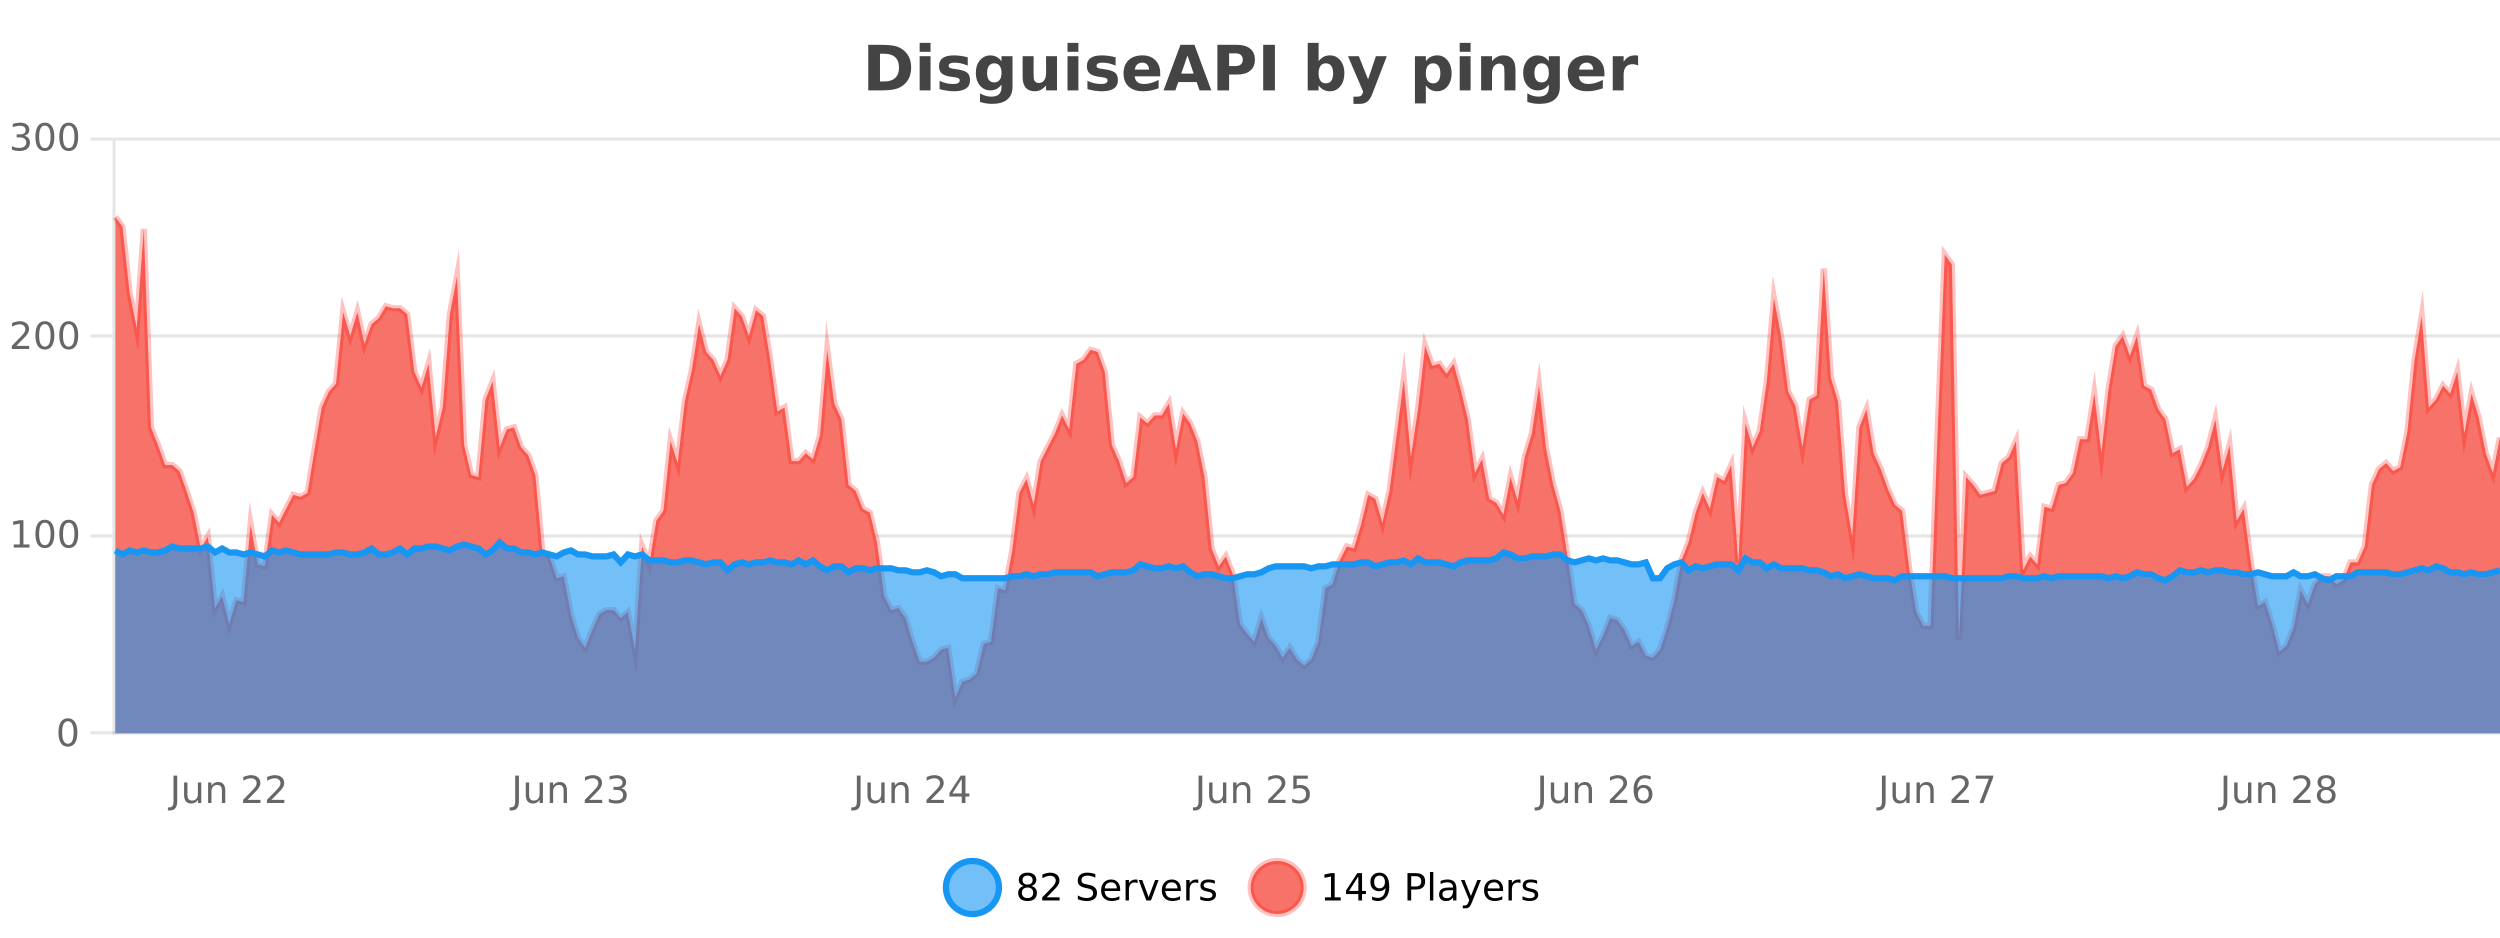 <?xml version="1.0" encoding="UTF-8"?>
<svg xmlns="http://www.w3.org/2000/svg" xmlns:xlink="http://www.w3.org/1999/xlink" width="800pt" height="300pt" viewBox="0 0 800 300" version="1.1">
<defs>
<clipPath id="clip1">
  <path d="M 274 263 L 348 263 L 348 300 L 274 300 Z M 274 263 "/>
</clipPath>
<clipPath id="clip2">
  <path d="M 371 263 L 446 263 L 446 300 L 371 300 Z M 371 263 "/>
</clipPath>
<clipPath id="clip3">
  <path d="M 36.906 69 L 800 69 L 800 234.602 L 36.906 234.602 Z M 36.906 69 "/>
</clipPath>
<clipPath id="clip4">
  <path d="M 35.906 43 L 800 43 L 800 235.602 L 35.906 235.602 Z M 35.906 43 "/>
</clipPath>
<clipPath id="clip5">
  <path d="M 36.906 173 L 800 173 L 800 234.602 L 36.906 234.602 Z M 36.906 173 "/>
</clipPath>
<clipPath id="clip6">
  <path d="M 35.906 145 L 800 145 L 800 214 L 35.906 214 Z M 35.906 145 "/>
</clipPath>
</defs>
<g id="surface1767646">
<rect x="0" y="0" width="800" height="300" style="fill:rgb(100%,100%,100%);fill-opacity:1;stroke:none;"/>
<path style="fill:none;stroke-width:1;stroke-linecap:butt;stroke-linejoin:miter;stroke:rgb(0%,0%,0%);stroke-opacity:0.098;stroke-miterlimit:10;" d="M 37 234.5 L 800 234.5 "/>
<path style="fill:none;stroke-width:1;stroke-linecap:butt;stroke-linejoin:miter;stroke:rgb(0%,0%,0%);stroke-opacity:0.098;stroke-miterlimit:10;" d="M 28.906 234.5 L 36 234.5 "/>
<path style="fill:none;stroke-width:1;stroke-linecap:butt;stroke-linejoin:miter;stroke:rgb(0%,0%,0%);stroke-opacity:0.098;stroke-miterlimit:10;" d="M 37 171.5 L 800 171.5 "/>
<path style="fill:none;stroke-width:1;stroke-linecap:butt;stroke-linejoin:miter;stroke:rgb(0%,0%,0%);stroke-opacity:0.098;stroke-miterlimit:10;" d="M 28.906 171.5 L 36 171.5 "/>
<path style="fill:none;stroke-width:1;stroke-linecap:butt;stroke-linejoin:miter;stroke:rgb(0%,0%,0%);stroke-opacity:0.098;stroke-miterlimit:10;" d="M 37 107.5 L 800 107.5 "/>
<path style="fill:none;stroke-width:1;stroke-linecap:butt;stroke-linejoin:miter;stroke:rgb(0%,0%,0%);stroke-opacity:0.098;stroke-miterlimit:10;" d="M 28.906 107.5 L 36 107.5 "/>
<path style="fill:none;stroke-width:1;stroke-linecap:butt;stroke-linejoin:miter;stroke:rgb(0%,0%,0%);stroke-opacity:0.098;stroke-miterlimit:10;" d="M 37 44.5 L 800 44.5 "/>
<path style="fill:none;stroke-width:1;stroke-linecap:butt;stroke-linejoin:miter;stroke:rgb(0%,0%,0%);stroke-opacity:0.098;stroke-miterlimit:10;" d="M 28.906 44.5 L 36 44.5 "/>
<path style=" stroke:none;fill-rule:nonzero;fill:rgb(9.02%,58.824%,95.294%);fill-opacity:0.6;" d="M 319.672 284 C 319.672 288.688 315.871 292.484 311.188 292.484 C 306.5 292.484 302.699 288.688 302.699 284 C 302.699 279.312 306.5 275.516 311.188 275.516 C 315.871 275.516 319.672 279.312 319.672 284 Z M 319.672 284 "/>
<g clip-path="url(#clip1)" clip-rule="nonzero">
<path style="fill:none;stroke-width:2;stroke-linecap:butt;stroke-linejoin:miter;stroke:rgb(9.02%,58.824%,95.294%);stroke-opacity:1;stroke-miterlimit:10;" d="M 319.672 284 C 319.672 288.688 315.871 292.484 311.188 292.484 C 306.5 292.484 302.699 288.688 302.699 284 C 302.699 279.312 306.5 275.516 311.188 275.516 C 315.871 275.516 319.672 279.312 319.672 284 Z M 319.672 284 "/>
</g>
<path style=" stroke:none;fill-rule:nonzero;fill:rgb(0%,0%,0%);fill-opacity:1;" d="M 328.812 284 C 328.25 284 327.805 284.152 327.484 284.453 C 327.16 284.758 327 285.168 327 285.688 C 327 286.219 327.16 286.637 327.484 286.938 C 327.805 287.242 328.25 287.391 328.812 287.391 C 329.375 287.391 329.816 287.242 330.141 286.938 C 330.461 286.637 330.625 286.219 330.625 285.688 C 330.625 285.168 330.461 284.758 330.141 284.453 C 329.828 284.152 329.383 284 328.812 284 Z M 327.625 283.5 C 327.125 283.375 326.727 283.141 326.438 282.797 C 326.156 282.445 326.016 282.016 326.016 281.516 C 326.016 280.82 326.266 280.266 326.766 279.859 C 327.266 279.453 327.945 279.25 328.812 279.25 C 329.688 279.25 330.367 279.453 330.859 279.859 C 331.359 280.266 331.609 280.82 331.609 281.516 C 331.609 282.016 331.469 282.445 331.188 282.797 C 330.906 283.141 330.508 283.375 330 283.5 C 330.57 283.637 331.016 283.898 331.328 284.281 C 331.648 284.668 331.812 285.137 331.812 285.688 C 331.812 286.543 331.551 287.199 331.031 287.656 C 330.52 288.105 329.781 288.328 328.812 288.328 C 327.852 288.328 327.113 288.105 326.594 287.656 C 326.07 287.199 325.812 286.543 325.812 285.688 C 325.812 285.137 325.973 284.668 326.297 284.281 C 326.617 283.898 327.062 283.637 327.625 283.5 Z M 327.203 281.625 C 327.203 282.086 327.344 282.438 327.625 282.688 C 327.906 282.938 328.301 283.062 328.812 283.062 C 329.32 283.062 329.719 282.938 330 282.688 C 330.289 282.438 330.438 282.086 330.438 281.625 C 330.438 281.18 330.289 280.828 330 280.578 C 329.719 280.32 329.32 280.188 328.812 280.188 C 328.301 280.188 327.906 280.32 327.625 280.578 C 327.344 280.828 327.203 281.18 327.203 281.625 Z M 334.934 287.156 L 339.074 287.156 L 339.074 288.156 L 333.512 288.156 L 333.512 287.156 C 333.957 286.699 334.566 286.078 335.34 285.297 C 336.121 284.508 336.609 283.996 336.809 283.766 C 337.191 283.352 337.457 282.996 337.605 282.703 C 337.762 282.402 337.84 282.109 337.84 281.828 C 337.84 281.359 337.672 280.98 337.34 280.688 C 337.016 280.398 336.594 280.25 336.074 280.25 C 335.699 280.25 335.301 280.312 334.887 280.438 C 334.48 280.562 334.043 280.762 333.574 281.031 L 333.574 279.828 C 334.051 279.641 334.496 279.5 334.902 279.406 C 335.316 279.305 335.699 279.25 336.043 279.25 C 336.949 279.25 337.672 279.48 338.215 279.938 C 338.754 280.387 339.027 280.992 339.027 281.75 C 339.027 282.105 338.957 282.445 338.824 282.766 C 338.688 283.09 338.441 283.469 338.09 283.906 C 337.984 284.023 337.672 284.352 337.152 284.891 C 336.629 285.434 335.891 286.188 334.934 287.156 Z M 350.508 279.688 L 350.508 280.844 C 350.059 280.637 349.633 280.48 349.227 280.375 C 348.828 280.262 348.449 280.203 348.086 280.203 C 347.438 280.203 346.938 280.328 346.586 280.578 C 346.242 280.828 346.07 281.188 346.07 281.656 C 346.07 282.043 346.184 282.336 346.414 282.531 C 346.641 282.73 347.086 282.887 347.742 283 L 348.445 283.156 C 349.328 283.324 349.98 283.621 350.398 284.047 C 350.824 284.465 351.039 285.027 351.039 285.734 C 351.039 286.59 350.75 287.234 350.18 287.672 C 349.617 288.109 348.781 288.328 347.68 288.328 C 347.273 288.328 346.836 288.281 346.367 288.188 C 345.898 288.094 345.414 287.953 344.914 287.766 L 344.914 286.547 C 345.391 286.82 345.859 287.023 346.32 287.156 C 346.789 287.293 347.242 287.359 347.68 287.359 C 348.355 287.359 348.875 287.23 349.242 286.969 C 349.617 286.699 349.805 286.32 349.805 285.828 C 349.805 285.402 349.668 285.07 349.398 284.828 C 349.137 284.578 348.703 284.398 348.102 284.281 L 347.383 284.141 C 346.496 283.965 345.855 283.688 345.461 283.312 C 345.074 282.938 344.883 282.418 344.883 281.75 C 344.883 280.969 345.152 280.359 345.695 279.922 C 346.234 279.477 346.984 279.25 347.945 279.25 C 348.359 279.25 348.777 279.289 349.195 279.359 C 349.621 279.434 350.059 279.543 350.508 279.688 Z M 358.453 284.609 L 358.453 285.125 L 353.484 285.125 C 353.535 285.875 353.758 286.445 354.156 286.828 C 354.562 287.215 355.117 287.406 355.828 287.406 C 356.242 287.406 356.645 287.359 357.031 287.266 C 357.426 287.164 357.816 287.008 358.203 286.797 L 358.203 287.828 C 357.805 287.984 357.406 288.105 357 288.188 C 356.594 288.281 356.18 288.328 355.766 288.328 C 354.723 288.328 353.895 288.027 353.281 287.422 C 352.664 286.809 352.359 285.98 352.359 284.938 C 352.359 283.867 352.648 283.016 353.234 282.391 C 353.816 281.758 354.598 281.438 355.578 281.438 C 356.461 281.438 357.16 281.727 357.672 282.297 C 358.191 282.859 358.453 283.633 358.453 284.609 Z M 357.375 284.281 C 357.363 283.699 357.195 283.23 356.875 282.875 C 356.551 282.523 356.125 282.344 355.594 282.344 C 354.988 282.344 354.504 282.516 354.141 282.859 C 353.785 283.203 353.582 283.684 353.531 284.297 Z M 364.023 282.594 C 363.898 282.531 363.762 282.484 363.617 282.453 C 363.48 282.414 363.324 282.391 363.148 282.391 C 362.543 282.391 362.074 282.59 361.742 282.984 C 361.418 283.383 361.258 283.953 361.258 284.703 L 361.258 288.156 L 360.18 288.156 L 360.18 281.594 L 361.258 281.594 L 361.258 282.609 C 361.484 282.215 361.781 281.922 362.148 281.734 C 362.512 281.539 362.953 281.438 363.477 281.438 C 363.547 281.438 363.625 281.445 363.711 281.453 C 363.805 281.465 363.902 281.48 364.008 281.5 Z M 364.379 281.594 L 365.52 281.594 L 367.566 287.094 L 369.629 281.594 L 370.77 281.594 L 368.301 288.156 L 366.832 288.156 Z M 377.871 284.609 L 377.871 285.125 L 372.902 285.125 C 372.953 285.875 373.176 286.445 373.574 286.828 C 373.98 287.215 374.535 287.406 375.246 287.406 C 375.66 287.406 376.062 287.359 376.449 287.266 C 376.844 287.164 377.234 287.008 377.621 286.797 L 377.621 287.828 C 377.223 287.984 376.824 288.105 376.418 288.188 C 376.012 288.281 375.598 288.328 375.184 288.328 C 374.141 288.328 373.312 288.027 372.699 287.422 C 372.082 286.809 371.777 285.98 371.777 284.938 C 371.777 283.867 372.066 283.016 372.652 282.391 C 373.234 281.758 374.016 281.438 374.996 281.438 C 375.879 281.438 376.578 281.727 377.09 282.297 C 377.609 282.859 377.871 283.633 377.871 284.609 Z M 376.793 284.281 C 376.781 283.699 376.613 283.23 376.293 282.875 C 375.969 282.523 375.543 282.344 375.012 282.344 C 374.406 282.344 373.922 282.516 373.559 282.859 C 373.203 283.203 373 283.684 372.949 284.297 Z M 383.441 282.594 C 383.316 282.531 383.18 282.484 383.035 282.453 C 382.898 282.414 382.742 282.391 382.566 282.391 C 381.961 282.391 381.492 282.59 381.16 282.984 C 380.836 283.383 380.676 283.953 380.676 284.703 L 380.676 288.156 L 379.598 288.156 L 379.598 281.594 L 380.676 281.594 L 380.676 282.609 C 380.902 282.215 381.199 281.922 381.566 281.734 C 381.93 281.539 382.371 281.438 382.895 281.438 C 382.965 281.438 383.043 281.445 383.129 281.453 C 383.223 281.465 383.32 281.48 383.426 281.5 Z M 388.75 281.781 L 388.75 282.812 C 388.445 282.656 388.129 282.543 387.797 282.469 C 387.473 282.387 387.133 282.344 386.781 282.344 C 386.25 282.344 385.848 282.43 385.578 282.594 C 385.305 282.75 385.172 282.996 385.172 283.328 C 385.172 283.578 385.266 283.777 385.453 283.922 C 385.648 284.059 386.039 284.188 386.625 284.312 L 386.984 284.406 C 387.754 284.562 388.301 284.793 388.625 285.094 C 388.945 285.398 389.109 285.812 389.109 286.344 C 389.109 286.961 388.863 287.445 388.375 287.797 C 387.895 288.152 387.234 288.328 386.391 288.328 C 386.035 288.328 385.664 288.289 385.281 288.219 C 384.906 288.156 384.508 288.059 384.094 287.922 L 384.094 286.797 C 384.488 287.008 384.879 287.164 385.266 287.266 C 385.648 287.371 386.035 287.422 386.422 287.422 C 386.922 287.422 387.305 287.34 387.578 287.172 C 387.859 286.996 388 286.746 388 286.422 C 388 286.133 387.898 285.906 387.703 285.75 C 387.504 285.594 387.07 285.445 386.406 285.297 L 386.031 285.219 C 385.363 285.074 384.879 284.855 384.578 284.562 C 384.285 284.273 384.141 283.875 384.141 283.375 C 384.141 282.75 384.359 282.273 384.797 281.938 C 385.234 281.605 385.852 281.438 386.656 281.438 C 387.051 281.438 387.426 281.469 387.781 281.531 C 388.133 281.586 388.457 281.668 388.75 281.781 Z M 321.188 277.016 "/>
<path style=" stroke:none;fill-rule:nonzero;fill:rgb(96.863%,44.706%,40.784%);fill-opacity:1;" d="M 417.172 284 C 417.172 288.688 413.375 292.484 408.688 292.484 C 404 292.484 400.203 288.688 400.203 284 C 400.203 279.312 404 275.516 408.688 275.516 C 413.375 275.516 417.172 279.312 417.172 284 Z M 417.172 284 "/>
<g clip-path="url(#clip2)" clip-rule="nonzero">
<path style="fill:none;stroke-width:2;stroke-linecap:butt;stroke-linejoin:miter;stroke:rgb(100%,4.706%,0%);stroke-opacity:0.247;stroke-miterlimit:10;" d="M 417.172 284 C 417.172 288.688 413.375 292.484 408.688 292.484 C 404 292.484 400.203 288.688 400.203 284 C 400.203 279.312 404 275.516 408.688 275.516 C 413.375 275.516 417.172 279.312 417.172 284 Z M 417.172 284 "/>
</g>
<path style=" stroke:none;fill-rule:nonzero;fill:rgb(0%,0%,0%);fill-opacity:1;" d="M 423.984 287.156 L 425.922 287.156 L 425.922 280.484 L 423.812 280.906 L 423.812 279.828 L 425.906 279.406 L 427.094 279.406 L 427.094 287.156 L 429.031 287.156 L 429.031 288.156 L 423.984 288.156 Z M 434.668 280.438 L 431.684 285.109 L 434.668 285.109 Z M 434.355 279.406 L 435.855 279.406 L 435.855 285.109 L 437.105 285.109 L 437.105 286.094 L 435.855 286.094 L 435.855 288.156 L 434.668 288.156 L 434.668 286.094 L 430.73 286.094 L 430.73 284.953 Z M 439.086 287.969 L 439.086 286.891 C 439.387 287.039 439.688 287.148 439.992 287.219 C 440.293 287.293 440.594 287.328 440.898 287.328 C 441.68 287.328 442.273 287.07 442.68 286.547 C 443.094 286.016 443.328 285.215 443.383 284.141 C 443.164 284.484 442.875 284.746 442.523 284.922 C 442.18 285.102 441.793 285.188 441.367 285.188 C 440.492 285.188 439.797 284.93 439.289 284.406 C 438.777 283.875 438.523 283.148 438.523 282.219 C 438.523 281.324 438.789 280.605 439.32 280.062 C 439.852 279.523 440.559 279.25 441.445 279.25 C 442.453 279.25 443.227 279.641 443.758 280.422 C 444.297 281.195 444.57 282.32 444.57 283.797 C 444.57 285.172 444.242 286.273 443.586 287.094 C 442.93 287.918 442.047 288.328 440.945 288.328 C 440.641 288.328 440.34 288.297 440.039 288.234 C 439.734 288.18 439.418 288.094 439.086 287.969 Z M 441.445 284.266 C 441.977 284.266 442.398 284.086 442.711 283.719 C 443.023 283.355 443.18 282.855 443.18 282.219 C 443.18 281.594 443.023 281.102 442.711 280.734 C 442.398 280.371 441.977 280.188 441.445 280.188 C 440.914 280.188 440.492 280.371 440.18 280.734 C 439.875 281.102 439.727 281.594 439.727 282.219 C 439.727 282.855 439.875 283.355 440.18 283.719 C 440.492 284.086 440.914 284.266 441.445 284.266 Z M 451.578 280.375 L 451.578 283.672 L 453.062 283.672 C 453.613 283.672 454.039 283.531 454.344 283.25 C 454.645 282.961 454.797 282.547 454.797 282.016 C 454.797 281.496 454.645 281.094 454.344 280.812 C 454.039 280.523 453.613 280.375 453.062 280.375 Z M 450.391 279.406 L 453.062 279.406 C 454.051 279.406 454.797 279.633 455.297 280.078 C 455.797 280.516 456.047 281.164 456.047 282.016 C 456.047 282.883 455.797 283.539 455.297 283.984 C 454.797 284.422 454.051 284.641 453.062 284.641 L 451.578 284.641 L 451.578 288.156 L 450.391 288.156 Z M 457.582 279.031 L 458.66 279.031 L 458.66 288.156 L 457.582 288.156 Z M 463.898 284.859 C 463.031 284.859 462.43 284.961 462.086 285.156 C 461.75 285.355 461.586 285.695 461.586 286.172 C 461.586 286.559 461.711 286.867 461.961 287.094 C 462.219 287.312 462.562 287.422 462.992 287.422 C 463.594 287.422 464.074 287.215 464.43 286.797 C 464.793 286.371 464.977 285.805 464.977 285.094 L 464.977 284.859 Z M 466.055 284.406 L 466.055 288.156 L 464.977 288.156 L 464.977 287.156 C 464.727 287.555 464.418 287.852 464.055 288.047 C 463.688 288.234 463.242 288.328 462.711 288.328 C 462.031 288.328 461.496 288.141 461.102 287.766 C 460.703 287.383 460.508 286.875 460.508 286.25 C 460.508 285.512 460.75 284.953 461.242 284.578 C 461.742 284.203 462.48 284.016 463.461 284.016 L 464.977 284.016 L 464.977 283.906 C 464.977 283.406 464.809 283.023 464.477 282.75 C 464.152 282.48 463.699 282.344 463.117 282.344 C 462.742 282.344 462.371 282.391 462.008 282.484 C 461.652 282.578 461.312 282.715 460.992 282.891 L 460.992 281.891 C 461.387 281.734 461.766 281.621 462.133 281.547 C 462.508 281.477 462.871 281.438 463.227 281.438 C 464.172 281.438 464.883 281.684 465.352 282.172 C 465.82 282.664 466.055 283.406 466.055 284.406 Z M 471.004 288.766 C 470.699 289.547 470.402 290.055 470.113 290.297 C 469.82 290.535 469.434 290.656 468.957 290.656 L 468.098 290.656 L 468.098 289.75 L 468.723 289.75 C 469.023 289.75 469.254 289.676 469.41 289.531 C 469.574 289.395 469.758 289.066 469.957 288.547 L 470.16 288.047 L 467.504 281.594 L 468.645 281.594 L 470.691 286.719 L 472.754 281.594 L 473.895 281.594 Z M 480.996 284.609 L 480.996 285.125 L 476.027 285.125 C 476.078 285.875 476.301 286.445 476.699 286.828 C 477.105 287.215 477.66 287.406 478.371 287.406 C 478.785 287.406 479.188 287.359 479.574 287.266 C 479.969 287.164 480.359 287.008 480.746 286.797 L 480.746 287.828 C 480.348 287.984 479.949 288.105 479.543 288.188 C 479.137 288.281 478.723 288.328 478.309 288.328 C 477.266 288.328 476.438 288.027 475.824 287.422 C 475.207 286.809 474.902 285.98 474.902 284.938 C 474.902 283.867 475.191 283.016 475.777 282.391 C 476.359 281.758 477.141 281.438 478.121 281.438 C 479.004 281.438 479.703 281.727 480.215 282.297 C 480.734 282.859 480.996 283.633 480.996 284.609 Z M 479.918 284.281 C 479.906 283.699 479.738 283.23 479.418 282.875 C 479.094 282.523 478.668 282.344 478.137 282.344 C 477.531 282.344 477.047 282.516 476.684 282.859 C 476.328 283.203 476.125 283.684 476.074 284.297 Z M 486.566 282.594 C 486.441 282.531 486.305 282.484 486.16 282.453 C 486.023 282.414 485.867 282.391 485.691 282.391 C 485.086 282.391 484.617 282.59 484.285 282.984 C 483.961 283.383 483.801 283.953 483.801 284.703 L 483.801 288.156 L 482.723 288.156 L 482.723 281.594 L 483.801 281.594 L 483.801 282.609 C 484.027 282.215 484.324 281.922 484.691 281.734 C 485.055 281.539 485.496 281.438 486.02 281.438 C 486.09 281.438 486.168 281.445 486.254 281.453 C 486.348 281.465 486.445 281.48 486.551 281.5 Z M 491.875 281.781 L 491.875 282.812 C 491.57 282.656 491.254 282.543 490.922 282.469 C 490.598 282.387 490.258 282.344 489.906 282.344 C 489.375 282.344 488.973 282.43 488.703 282.594 C 488.43 282.75 488.297 282.996 488.297 283.328 C 488.297 283.578 488.391 283.777 488.578 283.922 C 488.773 284.059 489.164 284.188 489.75 284.312 L 490.109 284.406 C 490.879 284.562 491.426 284.793 491.75 285.094 C 492.07 285.398 492.234 285.812 492.234 286.344 C 492.234 286.961 491.988 287.445 491.5 287.797 C 491.02 288.152 490.359 288.328 489.516 288.328 C 489.16 288.328 488.789 288.289 488.406 288.219 C 488.031 288.156 487.633 288.059 487.219 287.922 L 487.219 286.797 C 487.613 287.008 488.004 287.164 488.391 287.266 C 488.773 287.371 489.16 287.422 489.547 287.422 C 490.047 287.422 490.43 287.34 490.703 287.172 C 490.984 286.996 491.125 286.746 491.125 286.422 C 491.125 286.133 491.023 285.906 490.828 285.75 C 490.629 285.594 490.195 285.445 489.531 285.297 L 489.156 285.219 C 488.488 285.074 488.004 284.855 487.703 284.562 C 487.41 284.273 487.266 283.875 487.266 283.375 C 487.266 282.75 487.484 282.273 487.922 281.938 C 488.359 281.605 488.977 281.438 489.781 281.438 C 490.176 281.438 490.551 281.469 490.906 281.531 C 491.258 281.586 491.582 281.668 491.875 281.781 Z M 418.688 277.016 "/>
<path style=" stroke:none;fill-rule:nonzero;fill:rgb(26.667%,26.667%,26.667%);fill-opacity:1;" d="M 281.594 17.188 L 281.594 26.078 L 282.938 26.078 C 284.477 26.078 285.656 25.699 286.469 24.938 C 287.281 24.18 287.688 23.07 287.688 21.609 C 287.688 20.172 287.281 19.078 286.469 18.328 C 285.664 17.57 284.488 17.188 282.938 17.188 Z M 277.844 14.344 L 281.797 14.344 C 284.016 14.344 285.664 14.5 286.75 14.812 C 287.832 15.125 288.758 15.664 289.531 16.422 C 290.219 17.078 290.727 17.84 291.062 18.703 C 291.395 19.559 291.562 20.527 291.562 21.609 C 291.562 22.715 291.395 23.699 291.062 24.562 C 290.727 25.43 290.219 26.188 289.531 26.844 C 288.75 27.594 287.812 28.133 286.719 28.453 C 285.625 28.766 283.984 28.922 281.797 28.922 L 277.844 28.922 Z M 294.289 17.984 L 297.773 17.984 L 297.773 28.922 L 294.289 28.922 Z M 294.289 13.719 L 297.773 13.719 L 297.773 16.578 L 294.289 16.578 Z M 309.676 18.328 L 309.676 20.984 C 308.934 20.672 308.215 20.438 307.52 20.281 C 306.82 20.125 306.16 20.047 305.535 20.047 C 304.879 20.047 304.387 20.133 304.066 20.297 C 303.742 20.465 303.582 20.719 303.582 21.062 C 303.582 21.344 303.699 21.559 303.941 21.703 C 304.191 21.852 304.629 21.961 305.254 22.031 L 305.879 22.125 C 307.668 22.355 308.871 22.73 309.488 23.25 C 310.102 23.773 310.41 24.59 310.41 25.703 C 310.41 26.871 309.977 27.746 309.113 28.328 C 308.258 28.914 306.98 29.203 305.285 29.203 C 304.555 29.203 303.805 29.145 303.035 29.031 C 302.262 28.918 301.473 28.746 300.66 28.516 L 300.66 25.859 C 301.355 26.203 302.07 26.461 302.801 26.625 C 303.527 26.793 304.273 26.875 305.035 26.875 C 305.723 26.875 306.238 26.781 306.582 26.594 C 306.926 26.406 307.098 26.125 307.098 25.75 C 307.098 25.438 306.977 25.211 306.738 25.062 C 306.496 24.906 306.023 24.789 305.316 24.703 L 304.707 24.625 C 303.145 24.43 302.051 24.07 301.426 23.547 C 300.801 23.016 300.488 22.215 300.488 21.141 C 300.488 19.984 300.883 19.125 301.676 18.562 C 302.477 18 303.695 17.719 305.332 17.719 C 305.977 17.719 306.652 17.773 307.363 17.875 C 308.07 17.969 308.84 18.121 309.676 18.328 Z M 320.484 27.062 C 320.004 27.699 319.473 28.168 318.891 28.469 C 318.305 28.773 317.633 28.922 316.875 28.922 C 315.539 28.922 314.438 28.398 313.562 27.344 C 312.695 26.293 312.266 24.953 312.266 23.328 C 312.266 21.695 312.695 20.355 313.562 19.312 C 314.438 18.262 315.539 17.734 316.875 17.734 C 317.633 17.734 318.305 17.887 318.891 18.188 C 319.473 18.492 320.004 18.965 320.484 19.609 L 320.484 17.984 L 324 17.984 L 324 27.812 C 324 29.57 323.441 30.914 322.328 31.844 C 321.223 32.77 319.613 33.234 317.5 33.234 C 316.82 33.234 316.16 33.18 315.516 33.078 C 314.879 32.973 314.238 32.816 313.594 32.609 L 313.594 29.875 C 314.207 30.227 314.805 30.488 315.391 30.656 C 315.973 30.832 316.562 30.922 317.156 30.922 C 318.301 30.922 319.141 30.672 319.672 30.172 C 320.211 29.672 320.484 28.887 320.484 27.812 Z M 318.172 20.266 C 317.453 20.266 316.891 20.531 316.484 21.062 C 316.078 21.594 315.875 22.352 315.875 23.328 C 315.875 24.328 316.066 25.09 316.453 25.609 C 316.848 26.121 317.422 26.375 318.172 26.375 C 318.898 26.375 319.469 26.109 319.875 25.578 C 320.281 25.047 320.484 24.297 320.484 23.328 C 320.484 22.352 320.281 21.594 319.875 21.062 C 319.469 20.531 318.898 20.266 318.172 20.266 Z M 327.242 24.656 L 327.242 17.984 L 330.758 17.984 L 330.758 19.078 C 330.758 19.672 330.75 20.418 330.742 21.312 C 330.742 22.211 330.742 22.805 330.742 23.094 C 330.742 23.98 330.762 24.617 330.805 25 C 330.855 25.387 330.934 25.668 331.039 25.844 C 331.184 26.074 331.371 26.25 331.602 26.375 C 331.828 26.5 332.094 26.562 332.398 26.562 C 333.125 26.562 333.699 26.281 334.117 25.719 C 334.531 25.156 334.742 24.383 334.742 23.391 L 334.742 17.984 L 338.242 17.984 L 338.242 28.922 L 334.742 28.922 L 334.742 27.344 C 334.211 27.98 333.648 28.449 333.055 28.75 C 332.469 29.051 331.824 29.203 331.117 29.203 C 329.855 29.203 328.891 28.82 328.227 28.047 C 327.57 27.266 327.242 26.137 327.242 24.656 Z M 341.602 17.984 L 345.086 17.984 L 345.086 28.922 L 341.602 28.922 Z M 341.602 13.719 L 345.086 13.719 L 345.086 16.578 L 341.602 16.578 Z M 356.992 18.328 L 356.992 20.984 C 356.25 20.672 355.531 20.438 354.836 20.281 C 354.137 20.125 353.477 20.047 352.852 20.047 C 352.195 20.047 351.703 20.133 351.383 20.297 C 351.059 20.465 350.898 20.719 350.898 21.062 C 350.898 21.344 351.016 21.559 351.258 21.703 C 351.508 21.852 351.945 21.961 352.57 22.031 L 353.195 22.125 C 354.984 22.355 356.188 22.73 356.805 23.25 C 357.418 23.773 357.727 24.59 357.727 25.703 C 357.727 26.871 357.293 27.746 356.43 28.328 C 355.574 28.914 354.297 29.203 352.602 29.203 C 351.871 29.203 351.121 29.145 350.352 29.031 C 349.578 28.918 348.789 28.746 347.977 28.516 L 347.977 25.859 C 348.672 26.203 349.387 26.461 350.117 26.625 C 350.844 26.793 351.59 26.875 352.352 26.875 C 353.039 26.875 353.555 26.781 353.898 26.594 C 354.242 26.406 354.414 26.125 354.414 25.75 C 354.414 25.438 354.293 25.211 354.055 25.062 C 353.812 24.906 353.34 24.789 352.633 24.703 L 352.023 24.625 C 350.461 24.43 349.367 24.07 348.742 23.547 C 348.117 23.016 347.805 22.215 347.805 21.141 C 347.805 19.984 348.199 19.125 348.992 18.562 C 349.793 18 351.012 17.719 352.648 17.719 C 353.293 17.719 353.969 17.773 354.68 17.875 C 355.387 17.969 356.156 18.121 356.992 18.328 Z M 371.27 23.422 L 371.27 24.422 L 363.098 24.422 C 363.18 25.246 363.477 25.859 363.988 26.266 C 364.496 26.672 365.207 26.875 366.113 26.875 C 366.852 26.875 367.605 26.766 368.379 26.547 C 369.148 26.328 369.941 26 370.754 25.562 L 370.754 28.25 C 369.93 28.562 369.102 28.797 368.27 28.953 C 367.445 29.117 366.621 29.203 365.801 29.203 C 363.82 29.203 362.277 28.703 361.176 27.703 C 360.082 26.695 359.535 25.281 359.535 23.469 C 359.535 21.68 360.07 20.273 361.145 19.25 C 362.227 18.23 363.711 17.719 365.598 17.719 C 367.316 17.719 368.691 18.242 369.723 19.281 C 370.754 20.312 371.27 21.695 371.27 23.422 Z M 367.676 22.266 C 367.676 21.602 367.48 21.062 367.098 20.656 C 366.711 20.25 366.207 20.047 365.582 20.047 C 364.902 20.047 364.352 20.242 363.926 20.625 C 363.508 21 363.246 21.547 363.145 22.266 Z M 382.93 26.266 L 377.055 26.266 L 376.117 28.922 L 372.336 28.922 L 377.742 14.344 L 382.227 14.344 L 387.617 28.922 L 383.852 28.922 Z M 377.992 23.562 L 381.977 23.562 L 379.992 17.766 Z M 389.562 14.344 L 395.797 14.344 C 397.648 14.344 399.07 14.758 400.062 15.578 C 401.062 16.402 401.562 17.574 401.562 19.094 C 401.562 20.625 401.062 21.805 400.062 22.625 C 399.07 23.449 397.648 23.859 395.797 23.859 L 393.312 23.859 L 393.312 28.922 L 389.562 28.922 Z M 393.312 17.062 L 393.312 21.141 L 395.391 21.141 C 396.117 21.141 396.68 20.965 397.078 20.609 C 397.484 20.258 397.688 19.75 397.688 19.094 C 397.688 18.449 397.484 17.949 397.078 17.594 C 396.68 17.242 396.117 17.062 395.391 17.062 Z M 404.219 14.344 L 407.969 14.344 L 407.969 28.922 L 404.219 28.922 Z M 424.281 26.672 C 425.031 26.672 425.602 26.402 426 25.859 C 426.395 25.309 426.594 24.512 426.594 23.469 C 426.594 22.43 426.395 21.637 426 21.094 C 425.602 20.543 425.031 20.266 424.281 20.266 C 423.531 20.266 422.953 20.543 422.547 21.094 C 422.148 21.637 421.953 22.43 421.953 23.469 C 421.953 24.5 422.148 25.293 422.547 25.844 C 422.953 26.398 423.531 26.672 424.281 26.672 Z M 421.953 19.578 C 422.441 18.945 422.977 18.477 423.562 18.172 C 424.145 17.871 424.816 17.719 425.578 17.719 C 426.93 17.719 428.039 18.258 428.906 19.328 C 429.77 20.402 430.203 21.781 430.203 23.469 C 430.203 25.148 429.77 26.523 428.906 27.594 C 428.039 28.668 426.93 29.203 425.578 29.203 C 424.816 29.203 424.145 29.051 423.562 28.75 C 422.977 28.449 422.441 27.98 421.953 27.344 L 421.953 28.922 L 418.469 28.922 L 418.469 13.719 L 421.953 13.719 Z M 431.348 17.984 L 434.832 17.984 L 437.785 25.406 L 440.285 17.984 L 443.77 17.984 L 439.176 29.953 C 438.715 31.172 438.176 32.02 437.551 32.5 C 436.934 32.988 436.129 33.234 435.129 33.234 L 433.098 33.234 L 433.098 30.938 L 434.191 30.938 C 434.785 30.938 435.215 30.844 435.488 30.656 C 435.758 30.469 435.965 30.129 436.113 29.641 L 436.223 29.344 Z M 456.27 27.344 L 456.27 33.078 L 452.785 33.078 L 452.785 17.984 L 456.27 17.984 L 456.27 19.578 C 456.758 18.945 457.293 18.477 457.879 18.172 C 458.461 17.871 459.133 17.719 459.895 17.719 C 461.246 17.719 462.355 18.258 463.223 19.328 C 464.086 20.402 464.52 21.781 464.52 23.469 C 464.52 25.148 464.086 26.523 463.223 27.594 C 462.355 28.668 461.246 29.203 459.895 29.203 C 459.133 29.203 458.461 29.051 457.879 28.75 C 457.293 28.449 456.758 27.98 456.27 27.344 Z M 458.598 20.266 C 457.848 20.266 457.27 20.543 456.863 21.094 C 456.465 21.637 456.27 22.43 456.27 23.469 C 456.27 24.5 456.465 25.293 456.863 25.844 C 457.27 26.398 457.848 26.672 458.598 26.672 C 459.348 26.672 459.918 26.402 460.316 25.859 C 460.711 25.309 460.91 24.512 460.91 23.469 C 460.91 22.43 460.711 21.637 460.316 21.094 C 459.918 20.543 459.348 20.266 458.598 20.266 Z M 467.102 17.984 L 470.586 17.984 L 470.586 28.922 L 467.102 28.922 Z M 467.102 13.719 L 470.586 13.719 L 470.586 16.578 L 467.102 16.578 Z M 484.941 22.266 L 484.941 28.922 L 481.426 28.922 L 481.426 23.828 C 481.426 22.883 481.402 22.23 481.363 21.875 C 481.32 21.512 481.246 21.246 481.145 21.078 C 481.008 20.852 480.82 20.672 480.582 20.547 C 480.352 20.422 480.086 20.359 479.785 20.359 C 479.055 20.359 478.48 20.641 478.066 21.203 C 477.648 21.766 477.441 22.547 477.441 23.547 L 477.441 28.922 L 473.957 28.922 L 473.957 17.984 L 477.441 17.984 L 477.441 19.578 C 477.973 18.945 478.535 18.477 479.129 18.172 C 479.723 17.871 480.371 17.719 481.082 17.719 C 482.352 17.719 483.309 18.109 483.957 18.891 C 484.613 19.664 484.941 20.789 484.941 22.266 Z M 495.633 27.062 C 495.152 27.699 494.621 28.168 494.039 28.469 C 493.453 28.773 492.781 28.922 492.023 28.922 C 490.688 28.922 489.586 28.398 488.711 27.344 C 487.844 26.293 487.414 24.953 487.414 23.328 C 487.414 21.695 487.844 20.355 488.711 19.312 C 489.586 18.262 490.688 17.734 492.023 17.734 C 492.781 17.734 493.453 17.887 494.039 18.188 C 494.621 18.492 495.152 18.965 495.633 19.609 L 495.633 17.984 L 499.148 17.984 L 499.148 27.812 C 499.148 29.57 498.59 30.914 497.477 31.844 C 496.371 32.77 494.762 33.234 492.648 33.234 C 491.969 33.234 491.309 33.18 490.664 33.078 C 490.027 32.973 489.387 32.816 488.742 32.609 L 488.742 29.875 C 489.355 30.227 489.953 30.488 490.539 30.656 C 491.121 30.832 491.711 30.922 492.305 30.922 C 493.449 30.922 494.289 30.672 494.82 30.172 C 495.359 29.672 495.633 28.887 495.633 27.812 Z M 493.32 20.266 C 492.602 20.266 492.039 20.531 491.633 21.062 C 491.227 21.594 491.023 22.352 491.023 23.328 C 491.023 24.328 491.215 25.09 491.602 25.609 C 491.996 26.121 492.57 26.375 493.32 26.375 C 494.047 26.375 494.617 26.109 495.023 25.578 C 495.43 25.047 495.633 24.297 495.633 23.328 C 495.633 22.352 495.43 21.594 495.023 21.062 C 494.617 20.531 494.047 20.266 493.32 20.266 Z M 513.418 23.422 L 513.418 24.422 L 505.246 24.422 C 505.328 25.246 505.625 25.859 506.137 26.266 C 506.645 26.672 507.355 26.875 508.262 26.875 C 509 26.875 509.754 26.766 510.527 26.547 C 511.297 26.328 512.09 26 512.902 25.562 L 512.902 28.25 C 512.078 28.562 511.25 28.797 510.418 28.953 C 509.594 29.117 508.77 29.203 507.949 29.203 C 505.969 29.203 504.426 28.703 503.324 27.703 C 502.23 26.695 501.684 25.281 501.684 23.469 C 501.684 21.68 502.219 20.273 503.293 19.25 C 504.375 18.23 505.859 17.719 507.746 17.719 C 509.465 17.719 510.84 18.242 511.871 19.281 C 512.902 20.312 513.418 21.695 513.418 23.422 Z M 509.824 22.266 C 509.824 21.602 509.629 21.062 509.246 20.656 C 508.859 20.25 508.355 20.047 507.73 20.047 C 507.051 20.047 506.5 20.242 506.074 20.625 C 505.656 21 505.395 21.547 505.293 22.266 Z M 524.203 20.969 C 523.891 20.824 523.582 20.719 523.281 20.656 C 522.977 20.586 522.676 20.547 522.375 20.547 C 521.469 20.547 520.77 20.836 520.281 21.406 C 519.801 21.98 519.562 22.805 519.562 23.875 L 519.562 28.922 L 516.078 28.922 L 516.078 17.984 L 519.562 17.984 L 519.562 19.781 C 520.008 19.062 520.523 18.543 521.109 18.219 C 521.691 17.887 522.391 17.719 523.203 17.719 C 523.328 17.719 523.457 17.727 523.594 17.734 C 523.727 17.746 523.926 17.766 524.188 17.797 Z M 276 10.359 "/>
<path style="fill:none;stroke-width:1;stroke-linecap:butt;stroke-linejoin:miter;stroke:rgb(0%,0%,0%);stroke-opacity:0.098;stroke-miterlimit:10;" d="M 36 234.5 L 801 234.5 "/>
<path style=" stroke:none;fill-rule:nonzero;fill:rgb(40%,40%,40%);fill-opacity:1;" d="M 55.523 248.203 L 56.711 248.203 L 56.711 256.344 C 56.711 257.395 56.508 258.16 56.102 258.641 C 55.703 259.117 55.062 259.359 54.18 259.359 L 53.727 259.359 L 53.727 258.359 L 54.102 258.359 C 54.621 258.359 54.984 258.211 55.195 257.922 C 55.414 257.629 55.523 257.102 55.523 256.344 Z M 58.906 254.359 L 58.906 250.391 L 59.984 250.391 L 59.984 254.328 C 59.984 254.945 60.102 255.406 60.344 255.719 C 60.594 256.031 60.957 256.188 61.438 256.188 C 62.02 256.188 62.477 256.008 62.812 255.641 C 63.156 255.266 63.328 254.758 63.328 254.109 L 63.328 250.391 L 64.406 250.391 L 64.406 256.953 L 63.328 256.953 L 63.328 255.938 C 63.066 256.344 62.766 256.648 62.422 256.844 C 62.078 257.031 61.676 257.125 61.219 257.125 C 60.457 257.125 59.879 256.891 59.484 256.422 C 59.098 255.953 58.906 255.266 58.906 254.359 Z M 61.625 250.234 Z M 72.09 252.984 L 72.09 256.953 L 71.012 256.953 L 71.012 253.031 C 71.012 252.406 70.887 251.945 70.637 251.641 C 70.395 251.328 70.035 251.172 69.559 251.172 C 68.973 251.172 68.512 251.359 68.168 251.734 C 67.832 252.102 67.668 252.605 67.668 253.25 L 67.668 256.953 L 66.59 256.953 L 66.59 250.391 L 67.668 250.391 L 67.668 251.406 C 67.926 251.012 68.23 250.719 68.574 250.531 C 68.926 250.336 69.332 250.234 69.793 250.234 C 70.543 250.234 71.109 250.469 71.496 250.938 C 71.891 251.398 72.09 252.078 72.09 252.984 Z M 79.211 255.953 L 83.352 255.953 L 83.352 256.953 L 77.789 256.953 L 77.789 255.953 C 78.234 255.496 78.844 254.875 79.617 254.094 C 80.398 253.305 80.887 252.793 81.086 252.562 C 81.469 252.148 81.734 251.793 81.883 251.5 C 82.039 251.199 82.117 250.906 82.117 250.625 C 82.117 250.156 81.949 249.777 81.617 249.484 C 81.293 249.195 80.871 249.047 80.352 249.047 C 79.977 249.047 79.578 249.109 79.164 249.234 C 78.758 249.359 78.32 249.559 77.852 249.828 L 77.852 248.625 C 78.328 248.438 78.773 248.297 79.18 248.203 C 79.594 248.102 79.977 248.047 80.32 248.047 C 81.227 248.047 81.949 248.277 82.492 248.734 C 83.031 249.184 83.305 249.789 83.305 250.547 C 83.305 250.902 83.234 251.242 83.102 251.562 C 82.965 251.887 82.719 252.266 82.367 252.703 C 82.262 252.82 81.949 253.148 81.43 253.688 C 80.906 254.23 80.168 254.984 79.211 255.953 Z M 86.848 255.953 L 90.988 255.953 L 90.988 256.953 L 85.426 256.953 L 85.426 255.953 C 85.871 255.496 86.48 254.875 87.254 254.094 C 88.035 253.305 88.523 252.793 88.723 252.562 C 89.105 252.148 89.371 251.793 89.52 251.5 C 89.676 251.199 89.754 250.906 89.754 250.625 C 89.754 250.156 89.586 249.777 89.254 249.484 C 88.93 249.195 88.508 249.047 87.988 249.047 C 87.613 249.047 87.215 249.109 86.801 249.234 C 86.395 249.359 85.957 249.559 85.488 249.828 L 85.488 248.625 C 85.965 248.438 86.41 248.297 86.816 248.203 C 87.23 248.102 87.613 248.047 87.957 248.047 C 88.863 248.047 89.586 248.277 90.129 248.734 C 90.668 249.184 90.941 249.789 90.941 250.547 C 90.941 250.902 90.871 251.242 90.738 251.562 C 90.602 251.887 90.355 252.266 90.004 252.703 C 89.898 252.82 89.586 253.148 89.066 253.688 C 88.543 254.23 87.805 254.984 86.848 255.953 Z M 54.352 245.816 "/>
<path style=" stroke:none;fill-rule:nonzero;fill:rgb(40%,40%,40%);fill-opacity:1;" d="M 164.863 248.203 L 166.051 248.203 L 166.051 256.344 C 166.051 257.395 165.848 258.16 165.441 258.641 C 165.043 259.117 164.402 259.359 163.52 259.359 L 163.066 259.359 L 163.066 258.359 L 163.441 258.359 C 163.961 258.359 164.324 258.211 164.535 257.922 C 164.754 257.629 164.863 257.102 164.863 256.344 Z M 168.246 254.359 L 168.246 250.391 L 169.324 250.391 L 169.324 254.328 C 169.324 254.945 169.441 255.406 169.684 255.719 C 169.934 256.031 170.297 256.188 170.777 256.188 C 171.359 256.188 171.816 256.008 172.152 255.641 C 172.496 255.266 172.668 254.758 172.668 254.109 L 172.668 250.391 L 173.746 250.391 L 173.746 256.953 L 172.668 256.953 L 172.668 255.938 C 172.406 256.344 172.105 256.648 171.762 256.844 C 171.418 257.031 171.016 257.125 170.559 257.125 C 169.797 257.125 169.219 256.891 168.824 256.422 C 168.438 255.953 168.246 255.266 168.246 254.359 Z M 170.965 250.234 Z M 181.43 252.984 L 181.43 256.953 L 180.352 256.953 L 180.352 253.031 C 180.352 252.406 180.227 251.945 179.977 251.641 C 179.734 251.328 179.375 251.172 178.898 251.172 C 178.312 251.172 177.852 251.359 177.508 251.734 C 177.172 252.102 177.008 252.605 177.008 253.25 L 177.008 256.953 L 175.93 256.953 L 175.93 250.391 L 177.008 250.391 L 177.008 251.406 C 177.266 251.012 177.57 250.719 177.914 250.531 C 178.266 250.336 178.672 250.234 179.133 250.234 C 179.883 250.234 180.449 250.469 180.836 250.938 C 181.23 251.398 181.43 252.078 181.43 252.984 Z M 188.555 255.953 L 192.695 255.953 L 192.695 256.953 L 187.133 256.953 L 187.133 255.953 C 187.578 255.496 188.188 254.875 188.961 254.094 C 189.742 253.305 190.23 252.793 190.43 252.562 C 190.812 252.148 191.078 251.793 191.227 251.5 C 191.383 251.199 191.461 250.906 191.461 250.625 C 191.461 250.156 191.293 249.777 190.961 249.484 C 190.637 249.195 190.215 249.047 189.695 249.047 C 189.32 249.047 188.922 249.109 188.508 249.234 C 188.102 249.359 187.664 249.559 187.195 249.828 L 187.195 248.625 C 187.672 248.438 188.117 248.297 188.523 248.203 C 188.938 248.102 189.32 248.047 189.664 248.047 C 190.57 248.047 191.293 248.277 191.836 248.734 C 192.375 249.184 192.648 249.789 192.648 250.547 C 192.648 250.902 192.578 251.242 192.445 251.562 C 192.309 251.887 192.062 252.266 191.711 252.703 C 191.605 252.82 191.293 253.148 190.773 253.688 C 190.25 254.23 189.512 254.984 188.555 255.953 Z M 198.766 252.234 C 199.328 252.359 199.766 252.617 200.078 253 C 200.398 253.375 200.562 253.844 200.562 254.406 C 200.562 255.273 200.266 255.945 199.672 256.422 C 199.078 256.891 198.234 257.125 197.141 257.125 C 196.773 257.125 196.395 257.086 196 257.016 C 195.613 256.945 195.219 256.836 194.812 256.688 L 194.812 255.547 C 195.133 255.734 195.488 255.883 195.875 255.984 C 196.27 256.078 196.68 256.125 197.109 256.125 C 197.848 256.125 198.41 255.98 198.797 255.688 C 199.191 255.398 199.391 254.969 199.391 254.406 C 199.391 253.898 199.207 253.496 198.844 253.203 C 198.477 252.914 197.977 252.766 197.344 252.766 L 196.312 252.766 L 196.312 251.797 L 197.391 251.797 C 197.961 251.797 198.406 251.684 198.719 251.453 C 199.031 251.215 199.188 250.875 199.188 250.438 C 199.188 249.992 199.023 249.648 198.703 249.406 C 198.391 249.168 197.938 249.047 197.344 249.047 C 197.008 249.047 196.656 249.086 196.281 249.156 C 195.914 249.219 195.508 249.324 195.062 249.469 L 195.062 248.422 C 195.52 248.297 195.941 248.203 196.328 248.141 C 196.723 248.078 197.094 248.047 197.438 248.047 C 198.344 248.047 199.055 248.25 199.578 248.656 C 200.098 249.062 200.359 249.617 200.359 250.312 C 200.359 250.805 200.219 251.215 199.938 251.547 C 199.664 251.883 199.273 252.109 198.766 252.234 Z M 163.691 245.816 "/>
<path style=" stroke:none;fill-rule:nonzero;fill:rgb(40%,40%,40%);fill-opacity:1;" d="M 274.199 248.203 L 275.387 248.203 L 275.387 256.344 C 275.387 257.395 275.184 258.16 274.777 258.641 C 274.379 259.117 273.738 259.359 272.855 259.359 L 272.402 259.359 L 272.402 258.359 L 272.777 258.359 C 273.297 258.359 273.66 258.211 273.871 257.922 C 274.09 257.629 274.199 257.102 274.199 256.344 Z M 277.582 254.359 L 277.582 250.391 L 278.66 250.391 L 278.66 254.328 C 278.66 254.945 278.777 255.406 279.02 255.719 C 279.27 256.031 279.633 256.188 280.113 256.188 C 280.695 256.188 281.152 256.008 281.488 255.641 C 281.832 255.266 282.004 254.758 282.004 254.109 L 282.004 250.391 L 283.082 250.391 L 283.082 256.953 L 282.004 256.953 L 282.004 255.938 C 281.742 256.344 281.441 256.648 281.098 256.844 C 280.754 257.031 280.352 257.125 279.895 257.125 C 279.133 257.125 278.555 256.891 278.16 256.422 C 277.773 255.953 277.582 255.266 277.582 254.359 Z M 280.301 250.234 Z M 290.766 252.984 L 290.766 256.953 L 289.688 256.953 L 289.688 253.031 C 289.688 252.406 289.562 251.945 289.312 251.641 C 289.07 251.328 288.711 251.172 288.234 251.172 C 287.648 251.172 287.188 251.359 286.844 251.734 C 286.508 252.102 286.344 252.605 286.344 253.25 L 286.344 256.953 L 285.266 256.953 L 285.266 250.391 L 286.344 250.391 L 286.344 251.406 C 286.602 251.012 286.906 250.719 287.25 250.531 C 287.602 250.336 288.008 250.234 288.469 250.234 C 289.219 250.234 289.785 250.469 290.172 250.938 C 290.566 251.398 290.766 252.078 290.766 252.984 Z M 297.891 255.953 L 302.031 255.953 L 302.031 256.953 L 296.469 256.953 L 296.469 255.953 C 296.914 255.496 297.523 254.875 298.297 254.094 C 299.078 253.305 299.566 252.793 299.766 252.562 C 300.148 252.148 300.414 251.793 300.562 251.5 C 300.719 251.199 300.797 250.906 300.797 250.625 C 300.797 250.156 300.629 249.777 300.297 249.484 C 299.973 249.195 299.551 249.047 299.031 249.047 C 298.656 249.047 298.258 249.109 297.844 249.234 C 297.438 249.359 297 249.559 296.531 249.828 L 296.531 248.625 C 297.008 248.438 297.453 248.297 297.859 248.203 C 298.273 248.102 298.656 248.047 299 248.047 C 299.906 248.047 300.629 248.277 301.172 248.734 C 301.711 249.184 301.984 249.789 301.984 250.547 C 301.984 250.902 301.914 251.242 301.781 251.562 C 301.645 251.887 301.398 252.266 301.047 252.703 C 300.941 252.82 300.629 253.148 300.109 253.688 C 299.586 254.23 298.848 254.984 297.891 255.953 Z M 307.758 249.234 L 304.773 253.906 L 307.758 253.906 Z M 307.445 248.203 L 308.945 248.203 L 308.945 253.906 L 310.195 253.906 L 310.195 254.891 L 308.945 254.891 L 308.945 256.953 L 307.758 256.953 L 307.758 254.891 L 303.82 254.891 L 303.82 253.75 Z M 273.027 245.816 "/>
<path style=" stroke:none;fill-rule:nonzero;fill:rgb(40%,40%,40%);fill-opacity:1;" d="M 383.539 248.203 L 384.727 248.203 L 384.727 256.344 C 384.727 257.395 384.523 258.16 384.117 258.641 C 383.719 259.117 383.078 259.359 382.195 259.359 L 381.742 259.359 L 381.742 258.359 L 382.117 258.359 C 382.637 258.359 383 258.211 383.211 257.922 C 383.43 257.629 383.539 257.102 383.539 256.344 Z M 386.922 254.359 L 386.922 250.391 L 388 250.391 L 388 254.328 C 388 254.945 388.117 255.406 388.359 255.719 C 388.609 256.031 388.973 256.188 389.453 256.188 C 390.035 256.188 390.492 256.008 390.828 255.641 C 391.172 255.266 391.344 254.758 391.344 254.109 L 391.344 250.391 L 392.422 250.391 L 392.422 256.953 L 391.344 256.953 L 391.344 255.938 C 391.082 256.344 390.781 256.648 390.438 256.844 C 390.094 257.031 389.691 257.125 389.234 257.125 C 388.473 257.125 387.895 256.891 387.5 256.422 C 387.113 255.953 386.922 255.266 386.922 254.359 Z M 389.641 250.234 Z M 400.105 252.984 L 400.105 256.953 L 399.027 256.953 L 399.027 253.031 C 399.027 252.406 398.902 251.945 398.652 251.641 C 398.41 251.328 398.051 251.172 397.574 251.172 C 396.988 251.172 396.527 251.359 396.184 251.734 C 395.848 252.102 395.684 252.605 395.684 253.25 L 395.684 256.953 L 394.605 256.953 L 394.605 250.391 L 395.684 250.391 L 395.684 251.406 C 395.941 251.012 396.246 250.719 396.59 250.531 C 396.941 250.336 397.348 250.234 397.809 250.234 C 398.559 250.234 399.125 250.469 399.512 250.938 C 399.906 251.398 400.105 252.078 400.105 252.984 Z M 407.227 255.953 L 411.367 255.953 L 411.367 256.953 L 405.805 256.953 L 405.805 255.953 C 406.25 255.496 406.859 254.875 407.633 254.094 C 408.414 253.305 408.902 252.793 409.102 252.562 C 409.484 252.148 409.75 251.793 409.898 251.5 C 410.055 251.199 410.133 250.906 410.133 250.625 C 410.133 250.156 409.965 249.777 409.633 249.484 C 409.309 249.195 408.887 249.047 408.367 249.047 C 407.992 249.047 407.594 249.109 407.18 249.234 C 406.773 249.359 406.336 249.559 405.867 249.828 L 405.867 248.625 C 406.344 248.438 406.789 248.297 407.195 248.203 C 407.609 248.102 407.992 248.047 408.336 248.047 C 409.242 248.047 409.965 248.277 410.508 248.734 C 411.047 249.184 411.32 249.789 411.32 250.547 C 411.32 250.902 411.25 251.242 411.117 251.562 C 410.98 251.887 410.734 252.266 410.383 252.703 C 410.277 252.82 409.965 253.148 409.445 253.688 C 408.922 254.23 408.184 254.984 407.227 255.953 Z M 413.863 248.203 L 418.504 248.203 L 418.504 249.203 L 414.941 249.203 L 414.941 251.344 C 415.117 251.281 415.289 251.242 415.457 251.219 C 415.633 251.188 415.805 251.172 415.973 251.172 C 416.949 251.172 417.727 251.445 418.301 251.984 C 418.871 252.516 419.16 253.234 419.16 254.141 C 419.16 255.09 418.863 255.824 418.27 256.344 C 417.684 256.867 416.863 257.125 415.801 257.125 C 415.426 257.125 415.043 257.094 414.66 257.031 C 414.285 256.969 413.895 256.875 413.488 256.75 L 413.488 255.562 C 413.84 255.75 414.207 255.891 414.582 255.984 C 414.957 256.078 415.352 256.125 415.77 256.125 C 416.445 256.125 416.98 255.949 417.379 255.594 C 417.773 255.242 417.973 254.758 417.973 254.141 C 417.973 253.539 417.773 253.059 417.379 252.703 C 416.98 252.352 416.445 252.172 415.77 252.172 C 415.457 252.172 415.137 252.211 414.816 252.281 C 414.504 252.344 414.184 252.449 413.863 252.594 Z M 382.367 245.816 "/>
<path style=" stroke:none;fill-rule:nonzero;fill:rgb(40%,40%,40%);fill-opacity:1;" d="M 492.879 248.203 L 494.066 248.203 L 494.066 256.344 C 494.066 257.395 493.863 258.16 493.457 258.641 C 493.059 259.117 492.418 259.359 491.535 259.359 L 491.082 259.359 L 491.082 258.359 L 491.457 258.359 C 491.977 258.359 492.34 258.211 492.551 257.922 C 492.77 257.629 492.879 257.102 492.879 256.344 Z M 496.262 254.359 L 496.262 250.391 L 497.34 250.391 L 497.34 254.328 C 497.34 254.945 497.457 255.406 497.699 255.719 C 497.949 256.031 498.312 256.188 498.793 256.188 C 499.375 256.188 499.832 256.008 500.168 255.641 C 500.512 255.266 500.684 254.758 500.684 254.109 L 500.684 250.391 L 501.762 250.391 L 501.762 256.953 L 500.684 256.953 L 500.684 255.938 C 500.422 256.344 500.121 256.648 499.777 256.844 C 499.434 257.031 499.031 257.125 498.574 257.125 C 497.812 257.125 497.234 256.891 496.84 256.422 C 496.453 255.953 496.262 255.266 496.262 254.359 Z M 498.98 250.234 Z M 509.445 252.984 L 509.445 256.953 L 508.367 256.953 L 508.367 253.031 C 508.367 252.406 508.242 251.945 507.992 251.641 C 507.75 251.328 507.391 251.172 506.914 251.172 C 506.328 251.172 505.867 251.359 505.523 251.734 C 505.188 252.102 505.023 252.605 505.023 253.25 L 505.023 256.953 L 503.945 256.953 L 503.945 250.391 L 505.023 250.391 L 505.023 251.406 C 505.281 251.012 505.586 250.719 505.93 250.531 C 506.281 250.336 506.688 250.234 507.148 250.234 C 507.898 250.234 508.465 250.469 508.852 250.938 C 509.246 251.398 509.445 252.078 509.445 252.984 Z M 516.57 255.953 L 520.711 255.953 L 520.711 256.953 L 515.148 256.953 L 515.148 255.953 C 515.594 255.496 516.203 254.875 516.977 254.094 C 517.758 253.305 518.246 252.793 518.445 252.562 C 518.828 252.148 519.094 251.793 519.242 251.5 C 519.398 251.199 519.477 250.906 519.477 250.625 C 519.477 250.156 519.309 249.777 518.977 249.484 C 518.652 249.195 518.23 249.047 517.711 249.047 C 517.336 249.047 516.938 249.109 516.523 249.234 C 516.117 249.359 515.68 249.559 515.211 249.828 L 515.211 248.625 C 515.688 248.438 516.133 248.297 516.539 248.203 C 516.953 248.102 517.336 248.047 517.68 248.047 C 518.586 248.047 519.309 248.277 519.852 248.734 C 520.391 249.184 520.664 249.789 520.664 250.547 C 520.664 250.902 520.594 251.242 520.461 251.562 C 520.324 251.887 520.078 252.266 519.727 252.703 C 519.621 252.82 519.309 253.148 518.789 253.688 C 518.266 254.23 517.527 254.984 516.57 255.953 Z M 525.875 252.109 C 525.344 252.109 524.922 252.293 524.609 252.656 C 524.297 253.023 524.141 253.516 524.141 254.141 C 524.141 254.777 524.297 255.277 524.609 255.641 C 524.922 256.008 525.344 256.188 525.875 256.188 C 526.406 256.188 526.82 256.008 527.125 255.641 C 527.438 255.277 527.594 254.777 527.594 254.141 C 527.594 253.516 527.438 253.023 527.125 252.656 C 526.82 252.293 526.406 252.109 525.875 252.109 Z M 528.219 248.391 L 528.219 249.469 C 527.914 249.336 527.613 249.23 527.312 249.156 C 527.008 249.086 526.711 249.047 526.422 249.047 C 525.641 249.047 525.039 249.312 524.625 249.844 C 524.219 250.367 523.984 251.156 523.922 252.219 C 524.148 251.887 524.438 251.633 524.781 251.453 C 525.133 251.266 525.52 251.172 525.938 251.172 C 526.812 251.172 527.504 251.438 528.016 251.969 C 528.523 252.5 528.781 253.227 528.781 254.141 C 528.781 255.047 528.516 255.773 527.984 256.312 C 527.453 256.855 526.75 257.125 525.875 257.125 C 524.852 257.125 524.078 256.742 523.547 255.969 C 523.016 255.188 522.75 254.062 522.75 252.594 C 522.75 251.211 523.078 250.105 523.734 249.281 C 524.391 248.461 525.27 248.047 526.375 248.047 C 526.664 248.047 526.961 248.078 527.266 248.141 C 527.566 248.195 527.883 248.277 528.219 248.391 Z M 491.707 245.816 "/>
<path style=" stroke:none;fill-rule:nonzero;fill:rgb(40%,40%,40%);fill-opacity:1;" d="M 602.219 248.203 L 603.406 248.203 L 603.406 256.344 C 603.406 257.395 603.203 258.16 602.797 258.641 C 602.398 259.117 601.758 259.359 600.875 259.359 L 600.422 259.359 L 600.422 258.359 L 600.797 258.359 C 601.316 258.359 601.68 258.211 601.891 257.922 C 602.109 257.629 602.219 257.102 602.219 256.344 Z M 605.602 254.359 L 605.602 250.391 L 606.68 250.391 L 606.68 254.328 C 606.68 254.945 606.797 255.406 607.039 255.719 C 607.289 256.031 607.652 256.188 608.133 256.188 C 608.715 256.188 609.172 256.008 609.508 255.641 C 609.852 255.266 610.023 254.758 610.023 254.109 L 610.023 250.391 L 611.102 250.391 L 611.102 256.953 L 610.023 256.953 L 610.023 255.938 C 609.762 256.344 609.461 256.648 609.117 256.844 C 608.773 257.031 608.371 257.125 607.914 257.125 C 607.152 257.125 606.574 256.891 606.18 256.422 C 605.793 255.953 605.602 255.266 605.602 254.359 Z M 608.32 250.234 Z M 618.785 252.984 L 618.785 256.953 L 617.707 256.953 L 617.707 253.031 C 617.707 252.406 617.582 251.945 617.332 251.641 C 617.09 251.328 616.73 251.172 616.254 251.172 C 615.668 251.172 615.207 251.359 614.863 251.734 C 614.527 252.102 614.363 252.605 614.363 253.25 L 614.363 256.953 L 613.285 256.953 L 613.285 250.391 L 614.363 250.391 L 614.363 251.406 C 614.621 251.012 614.926 250.719 615.27 250.531 C 615.621 250.336 616.027 250.234 616.488 250.234 C 617.238 250.234 617.805 250.469 618.191 250.938 C 618.586 251.398 618.785 252.078 618.785 252.984 Z M 625.906 255.953 L 630.047 255.953 L 630.047 256.953 L 624.484 256.953 L 624.484 255.953 C 624.93 255.496 625.539 254.875 626.312 254.094 C 627.094 253.305 627.582 252.793 627.781 252.562 C 628.164 252.148 628.43 251.793 628.578 251.5 C 628.734 251.199 628.812 250.906 628.812 250.625 C 628.812 250.156 628.645 249.777 628.312 249.484 C 627.988 249.195 627.566 249.047 627.047 249.047 C 626.672 249.047 626.273 249.109 625.859 249.234 C 625.453 249.359 625.016 249.559 624.547 249.828 L 624.547 248.625 C 625.023 248.438 625.469 248.297 625.875 248.203 C 626.289 248.102 626.672 248.047 627.016 248.047 C 627.922 248.047 628.645 248.277 629.188 248.734 C 629.727 249.184 630 249.789 630 250.547 C 630 250.902 629.93 251.242 629.797 251.562 C 629.66 251.887 629.414 252.266 629.062 252.703 C 628.957 252.82 628.645 253.148 628.125 253.688 C 627.602 254.23 626.863 254.984 625.906 255.953 Z M 632.23 248.203 L 637.855 248.203 L 637.855 248.703 L 634.684 256.953 L 633.449 256.953 L 636.434 249.203 L 632.23 249.203 Z M 601.047 245.816 "/>
<path style=" stroke:none;fill-rule:nonzero;fill:rgb(40%,40%,40%);fill-opacity:1;" d="M 711.559 248.203 L 712.746 248.203 L 712.746 256.344 C 712.746 257.395 712.543 258.16 712.137 258.641 C 711.738 259.117 711.098 259.359 710.215 259.359 L 709.762 259.359 L 709.762 258.359 L 710.137 258.359 C 710.656 258.359 711.02 258.211 711.23 257.922 C 711.449 257.629 711.559 257.102 711.559 256.344 Z M 714.941 254.359 L 714.941 250.391 L 716.02 250.391 L 716.02 254.328 C 716.02 254.945 716.137 255.406 716.379 255.719 C 716.629 256.031 716.992 256.188 717.473 256.188 C 718.055 256.188 718.512 256.008 718.848 255.641 C 719.191 255.266 719.363 254.758 719.363 254.109 L 719.363 250.391 L 720.441 250.391 L 720.441 256.953 L 719.363 256.953 L 719.363 255.938 C 719.102 256.344 718.801 256.648 718.457 256.844 C 718.113 257.031 717.711 257.125 717.254 257.125 C 716.492 257.125 715.914 256.891 715.52 256.422 C 715.133 255.953 714.941 255.266 714.941 254.359 Z M 717.66 250.234 Z M 728.125 252.984 L 728.125 256.953 L 727.047 256.953 L 727.047 253.031 C 727.047 252.406 726.922 251.945 726.672 251.641 C 726.43 251.328 726.07 251.172 725.594 251.172 C 725.008 251.172 724.547 251.359 724.203 251.734 C 723.867 252.102 723.703 252.605 723.703 253.25 L 723.703 256.953 L 722.625 256.953 L 722.625 250.391 L 723.703 250.391 L 723.703 251.406 C 723.961 251.012 724.266 250.719 724.609 250.531 C 724.961 250.336 725.367 250.234 725.828 250.234 C 726.578 250.234 727.145 250.469 727.531 250.938 C 727.926 251.398 728.125 252.078 728.125 252.984 Z M 735.25 255.953 L 739.391 255.953 L 739.391 256.953 L 733.828 256.953 L 733.828 255.953 C 734.273 255.496 734.883 254.875 735.656 254.094 C 736.438 253.305 736.926 252.793 737.125 252.562 C 737.508 252.148 737.773 251.793 737.922 251.5 C 738.078 251.199 738.156 250.906 738.156 250.625 C 738.156 250.156 737.988 249.777 737.656 249.484 C 737.332 249.195 736.91 249.047 736.391 249.047 C 736.016 249.047 735.617 249.109 735.203 249.234 C 734.797 249.359 734.359 249.559 733.891 249.828 L 733.891 248.625 C 734.367 248.438 734.812 248.297 735.219 248.203 C 735.633 248.102 736.016 248.047 736.359 248.047 C 737.266 248.047 737.988 248.277 738.531 248.734 C 739.07 249.184 739.344 249.789 739.344 250.547 C 739.344 250.902 739.273 251.242 739.141 251.562 C 739.004 251.887 738.758 252.266 738.406 252.703 C 738.301 252.82 737.988 253.148 737.469 253.688 C 736.945 254.23 736.207 254.984 735.25 255.953 Z M 744.398 252.797 C 743.836 252.797 743.391 252.949 743.07 253.25 C 742.746 253.555 742.586 253.965 742.586 254.484 C 742.586 255.016 742.746 255.434 743.07 255.734 C 743.391 256.039 743.836 256.188 744.398 256.188 C 744.961 256.188 745.402 256.039 745.727 255.734 C 746.047 255.434 746.211 255.016 746.211 254.484 C 746.211 253.965 746.047 253.555 745.727 253.25 C 745.414 252.949 744.969 252.797 744.398 252.797 Z M 743.211 252.297 C 742.711 252.172 742.312 251.938 742.023 251.594 C 741.742 251.242 741.602 250.812 741.602 250.312 C 741.602 249.617 741.852 249.062 742.352 248.656 C 742.852 248.25 743.531 248.047 744.398 248.047 C 745.273 248.047 745.953 248.25 746.445 248.656 C 746.945 249.062 747.195 249.617 747.195 250.312 C 747.195 250.812 747.055 251.242 746.773 251.594 C 746.492 251.938 746.094 252.172 745.586 252.297 C 746.156 252.434 746.602 252.695 746.914 253.078 C 747.234 253.465 747.398 253.934 747.398 254.484 C 747.398 255.34 747.137 255.996 746.617 256.453 C 746.105 256.902 745.367 257.125 744.398 257.125 C 743.438 257.125 742.699 256.902 742.18 256.453 C 741.656 255.996 741.398 255.34 741.398 254.484 C 741.398 253.934 741.559 253.465 741.883 253.078 C 742.203 252.695 742.648 252.434 743.211 252.297 Z M 742.789 250.422 C 742.789 250.883 742.93 251.234 743.211 251.484 C 743.492 251.734 743.887 251.859 744.398 251.859 C 744.906 251.859 745.305 251.734 745.586 251.484 C 745.875 251.234 746.023 250.883 746.023 250.422 C 746.023 249.977 745.875 249.625 745.586 249.375 C 745.305 249.117 744.906 248.984 744.398 248.984 C 743.887 248.984 743.492 249.117 743.211 249.375 C 742.93 249.625 742.789 249.977 742.789 250.422 Z M 710.387 245.816 "/>
<path style="fill:none;stroke-width:1;stroke-linecap:butt;stroke-linejoin:miter;stroke:rgb(0%,0%,0%);stroke-opacity:0.098;stroke-miterlimit:10;" d="M 36.5 44 L 36.5 235 "/>
<path style=" stroke:none;fill-rule:nonzero;fill:rgb(40%,40%,40%);fill-opacity:1;" d="M 21.719 230.789 C 21.113 230.789 20.656 231.094 20.344 231.695 C 20.039 232.289 19.891 233.191 19.891 234.398 C 19.891 235.598 20.039 236.5 20.344 237.102 C 20.656 237.695 21.113 237.992 21.719 237.992 C 22.332 237.992 22.789 237.695 23.094 237.102 C 23.406 236.5 23.562 235.598 23.562 234.398 C 23.562 233.191 23.406 232.289 23.094 231.695 C 22.789 231.094 22.332 230.789 21.719 230.789 Z M 21.719 229.852 C 22.695 229.852 23.445 230.242 23.969 231.023 C 24.488 231.797 24.75 232.922 24.75 234.398 C 24.75 235.867 24.488 236.992 23.969 237.773 C 23.445 238.547 22.695 238.93 21.719 238.93 C 20.738 238.93 19.988 238.547 19.469 237.773 C 18.957 236.992 18.703 235.867 18.703 234.398 C 18.703 232.922 18.957 231.797 19.469 231.023 C 19.988 230.242 20.738 229.852 21.719 229.852 Z M 17.906 227.617 "/>
<path style=" stroke:none;fill-rule:nonzero;fill:rgb(40%,40%,40%);fill-opacity:1;" d="M 4.391 174.219 L 6.328 174.219 L 6.328 167.547 L 4.219 167.969 L 4.219 166.891 L 6.312 166.469 L 7.5 166.469 L 7.5 174.219 L 9.438 174.219 L 9.438 175.219 L 4.391 175.219 Z M 14.352 167.25 C 13.746 167.25 13.289 167.555 12.977 168.156 C 12.672 168.75 12.523 169.652 12.523 170.859 C 12.523 172.059 12.672 172.961 12.977 173.562 C 13.289 174.156 13.746 174.453 14.352 174.453 C 14.965 174.453 15.422 174.156 15.727 173.562 C 16.039 172.961 16.195 172.059 16.195 170.859 C 16.195 169.652 16.039 168.75 15.727 168.156 C 15.422 167.555 14.965 167.25 14.352 167.25 Z M 14.352 166.312 C 15.328 166.312 16.078 166.703 16.602 167.484 C 17.121 168.258 17.383 169.383 17.383 170.859 C 17.383 172.328 17.121 173.453 16.602 174.234 C 16.078 175.008 15.328 175.391 14.352 175.391 C 13.371 175.391 12.621 175.008 12.102 174.234 C 11.59 173.453 11.336 172.328 11.336 170.859 C 11.336 169.383 11.59 168.258 12.102 167.484 C 12.621 166.703 13.371 166.312 14.352 166.312 Z M 21.988 167.25 C 21.383 167.25 20.926 167.555 20.613 168.156 C 20.309 168.75 20.16 169.652 20.16 170.859 C 20.16 172.059 20.309 172.961 20.613 173.562 C 20.926 174.156 21.383 174.453 21.988 174.453 C 22.602 174.453 23.059 174.156 23.363 173.562 C 23.676 172.961 23.832 172.059 23.832 170.859 C 23.832 169.652 23.676 168.75 23.363 168.156 C 23.059 167.555 22.602 167.25 21.988 167.25 Z M 21.988 166.312 C 22.965 166.312 23.715 166.703 24.238 167.484 C 24.758 168.258 25.02 169.383 25.02 170.859 C 25.02 172.328 24.758 173.453 24.238 174.234 C 23.715 175.008 22.965 175.391 21.988 175.391 C 21.008 175.391 20.258 175.008 19.738 174.234 C 19.227 173.453 18.973 172.328 18.973 170.859 C 18.973 169.383 19.227 168.258 19.738 167.484 C 20.258 166.703 21.008 166.312 21.988 166.312 Z M 2.906 164.082 "/>
<path style=" stroke:none;fill-rule:nonzero;fill:rgb(40%,40%,40%);fill-opacity:1;" d="M 5.203 110.688 L 9.344 110.688 L 9.344 111.688 L 3.781 111.688 L 3.781 110.688 C 4.227 110.23 4.836 109.609 5.609 108.828 C 6.391 108.039 6.879 107.527 7.078 107.297 C 7.461 106.883 7.727 106.527 7.875 106.234 C 8.031 105.934 8.109 105.641 8.109 105.359 C 8.109 104.891 7.941 104.512 7.609 104.219 C 7.285 103.93 6.863 103.781 6.344 103.781 C 5.969 103.781 5.57 103.844 5.156 103.969 C 4.75 104.094 4.312 104.293 3.844 104.562 L 3.844 103.359 C 4.32 103.172 4.766 103.031 5.172 102.938 C 5.586 102.836 5.969 102.781 6.312 102.781 C 7.219 102.781 7.941 103.012 8.484 103.469 C 9.023 103.918 9.297 104.523 9.297 105.281 C 9.297 105.637 9.227 105.977 9.094 106.297 C 8.957 106.621 8.711 107 8.359 107.438 C 8.254 107.555 7.941 107.883 7.422 108.422 C 6.898 108.965 6.16 109.719 5.203 110.688 Z M 14.352 103.719 C 13.746 103.719 13.289 104.023 12.977 104.625 C 12.672 105.219 12.523 106.121 12.523 107.328 C 12.523 108.527 12.672 109.43 12.977 110.031 C 13.289 110.625 13.746 110.922 14.352 110.922 C 14.965 110.922 15.422 110.625 15.727 110.031 C 16.039 109.43 16.195 108.527 16.195 107.328 C 16.195 106.121 16.039 105.219 15.727 104.625 C 15.422 104.023 14.965 103.719 14.352 103.719 Z M 14.352 102.781 C 15.328 102.781 16.078 103.172 16.602 103.953 C 17.121 104.727 17.383 105.852 17.383 107.328 C 17.383 108.797 17.121 109.922 16.602 110.703 C 16.078 111.477 15.328 111.859 14.352 111.859 C 13.371 111.859 12.621 111.477 12.102 110.703 C 11.59 109.922 11.336 108.797 11.336 107.328 C 11.336 105.852 11.59 104.727 12.102 103.953 C 12.621 103.172 13.371 102.781 14.352 102.781 Z M 21.988 103.719 C 21.383 103.719 20.926 104.023 20.613 104.625 C 20.309 105.219 20.16 106.121 20.16 107.328 C 20.16 108.527 20.309 109.43 20.613 110.031 C 20.926 110.625 21.383 110.922 21.988 110.922 C 22.602 110.922 23.059 110.625 23.363 110.031 C 23.676 109.43 23.832 108.527 23.832 107.328 C 23.832 106.121 23.676 105.219 23.363 104.625 C 23.059 104.023 22.602 103.719 21.988 103.719 Z M 21.988 102.781 C 22.965 102.781 23.715 103.172 24.238 103.953 C 24.758 104.727 25.02 105.852 25.02 107.328 C 25.02 108.797 24.758 109.922 24.238 110.703 C 23.715 111.477 22.965 111.859 21.988 111.859 C 21.008 111.859 20.258 111.477 19.738 110.703 C 19.227 109.922 18.973 108.797 18.973 107.328 C 18.973 105.852 19.227 104.727 19.738 103.953 C 20.258 103.172 21.008 102.781 21.988 102.781 Z M 2.906 100.551 "/>
<path style=" stroke:none;fill-rule:nonzero;fill:rgb(40%,40%,40%);fill-opacity:1;" d="M 7.781 43.438 C 8.344 43.562 8.781 43.82 9.094 44.203 C 9.414 44.578 9.578 45.047 9.578 45.609 C 9.578 46.477 9.281 47.148 8.688 47.625 C 8.094 48.094 7.25 48.328 6.156 48.328 C 5.789 48.328 5.41 48.289 5.016 48.219 C 4.629 48.148 4.234 48.039 3.828 47.891 L 3.828 46.75 C 4.148 46.938 4.504 47.086 4.891 47.188 C 5.285 47.281 5.695 47.328 6.125 47.328 C 6.863 47.328 7.426 47.184 7.812 46.891 C 8.207 46.602 8.406 46.172 8.406 45.609 C 8.406 45.102 8.223 44.699 7.859 44.406 C 7.492 44.117 6.992 43.969 6.359 43.969 L 5.328 43.969 L 5.328 43 L 6.406 43 C 6.977 43 7.422 42.887 7.734 42.656 C 8.047 42.418 8.203 42.078 8.203 41.641 C 8.203 41.195 8.039 40.852 7.719 40.609 C 7.406 40.371 6.953 40.25 6.359 40.25 C 6.023 40.25 5.672 40.289 5.297 40.359 C 4.93 40.422 4.523 40.527 4.078 40.672 L 4.078 39.625 C 4.535 39.5 4.957 39.406 5.344 39.344 C 5.738 39.281 6.109 39.25 6.453 39.25 C 7.359 39.25 8.07 39.453 8.594 39.859 C 9.113 40.266 9.375 40.82 9.375 41.516 C 9.375 42.008 9.234 42.418 8.953 42.75 C 8.68 43.086 8.289 43.312 7.781 43.438 Z M 14.352 40.188 C 13.746 40.188 13.289 40.492 12.977 41.094 C 12.672 41.688 12.523 42.59 12.523 43.797 C 12.523 44.996 12.672 45.898 12.977 46.5 C 13.289 47.094 13.746 47.391 14.352 47.391 C 14.965 47.391 15.422 47.094 15.727 46.5 C 16.039 45.898 16.195 44.996 16.195 43.797 C 16.195 42.59 16.039 41.688 15.727 41.094 C 15.422 40.492 14.965 40.188 14.352 40.188 Z M 14.352 39.25 C 15.328 39.25 16.078 39.641 16.602 40.422 C 17.121 41.195 17.383 42.32 17.383 43.797 C 17.383 45.266 17.121 46.391 16.602 47.172 C 16.078 47.945 15.328 48.328 14.352 48.328 C 13.371 48.328 12.621 47.945 12.102 47.172 C 11.59 46.391 11.336 45.266 11.336 43.797 C 11.336 42.32 11.59 41.195 12.102 40.422 C 12.621 39.641 13.371 39.25 14.352 39.25 Z M 21.988 40.188 C 21.383 40.188 20.926 40.492 20.613 41.094 C 20.309 41.688 20.16 42.59 20.16 43.797 C 20.16 44.996 20.309 45.898 20.613 46.5 C 20.926 47.094 21.383 47.391 21.988 47.391 C 22.602 47.391 23.059 47.094 23.363 46.5 C 23.676 45.898 23.832 44.996 23.832 43.797 C 23.832 42.59 23.676 41.688 23.363 41.094 C 23.059 40.492 22.602 40.188 21.988 40.188 Z M 21.988 39.25 C 22.965 39.25 23.715 39.641 24.238 40.422 C 24.758 41.195 25.02 42.32 25.02 43.797 C 25.02 45.266 24.758 46.391 24.238 47.172 C 23.715 47.945 22.965 48.328 21.988 48.328 C 21.008 48.328 20.258 47.945 19.738 47.172 C 19.227 46.391 18.973 45.266 18.973 43.797 C 18.973 42.32 19.227 41.195 19.738 40.422 C 20.258 39.641 21.008 39.25 21.988 39.25 Z M 2.906 37.016 "/>
<g clip-path="url(#clip3)" clip-rule="nonzero">
<path style=" stroke:none;fill-rule:nonzero;fill:rgb(96.863%,44.706%,40.784%);fill-opacity:1;" d="M 800 139.934 L 797.723 151.371 L 795.445 145.02 L 793.168 133.582 L 790.887 125.957 L 788.609 138.664 L 786.332 118.969 L 784.055 125.957 L 781.777 123.418 L 779.5 127.863 L 777.223 130.406 L 774.941 101.18 L 772.664 115.156 L 770.387 138.031 L 768.109 149.465 L 765.832 150.734 L 763.555 148.195 L 761.277 150.102 L 758.996 155.184 L 756.719 174.879 L 754.441 179.961 L 752.164 179.961 L 749.887 185.68 L 747.609 186.949 L 745.332 184.41 L 743.051 184.41 L 740.773 186.949 L 738.496 193.305 L 736.219 188.855 L 733.941 200.926 L 731.664 206.645 L 729.387 208.551 L 727.105 199.656 L 724.828 192.668 L 722.551 193.938 L 720.273 179.961 L 717.996 162.809 L 715.719 166.621 L 713.441 142.477 L 711.16 150.734 L 708.883 134.219 L 706.605 143.113 L 704.328 148.828 L 702.051 153.277 L 699.773 155.82 L 697.496 143.746 L 695.215 145.02 L 692.938 134.219 L 690.66 131.039 L 688.383 124.688 L 686.105 123.418 L 683.828 107.535 L 681.551 113.887 L 679.27 107.535 L 676.992 110.711 L 674.715 124.688 L 672.438 145.02 L 670.16 125.957 L 667.883 140.57 L 665.605 140.57 L 663.324 151.371 L 661.047 154.547 L 658.77 155.184 L 656.492 162.809 L 654.215 162.172 L 651.938 180.598 L 649.66 178.055 L 647.383 182.504 L 645.102 141.207 L 642.824 146.289 L 640.547 148.195 L 638.27 157.09 L 635.992 157.727 L 633.715 158.359 L 631.438 155.184 L 629.156 152.641 L 626.879 204.738 L 624.602 84.66 L 622.324 81.484 L 620.047 138.031 L 617.77 200.293 L 615.492 200.293 L 613.211 195.844 L 610.934 181.867 L 608.656 163.441 L 606.379 161.535 L 604.102 156.453 L 601.824 150.102 L 599.547 145.02 L 597.266 131.039 L 594.988 136.758 L 592.711 171.703 L 590.434 158.359 L 588.156 128.5 L 585.879 120.875 L 583.602 85.934 L 581.32 126.594 L 579.043 127.863 L 576.766 143.113 L 574.488 129.77 L 572.211 125.324 L 569.934 107.535 L 567.656 95.461 L 565.375 122.145 L 563.098 138.031 L 560.82 143.113 L 558.543 135.488 L 556.266 179.961 L 553.988 148.828 L 551.711 153.914 L 549.43 152.641 L 547.152 162.809 L 544.875 157.727 L 542.598 164.078 L 540.32 173.609 L 538.043 179.324 L 535.766 192.031 L 533.484 200.926 L 531.207 207.914 L 528.93 210.457 L 526.652 209.82 L 524.375 205.375 L 522.098 206.645 L 519.82 201.562 L 517.539 198.387 L 515.262 197.75 L 512.984 203.469 L 510.707 207.914 L 508.43 200.293 L 506.152 195.211 L 503.875 193.305 L 501.594 178.055 L 499.316 163.441 L 497.039 155.184 L 494.762 143.746 L 492.484 123.418 L 490.207 138.664 L 487.93 146.289 L 485.648 160.266 L 483.371 152.641 L 481.094 164.715 L 478.816 160.902 L 476.539 159.629 L 474.262 146.926 L 471.984 151.371 L 469.703 134.219 L 467.426 124.688 L 465.148 116.43 L 462.871 119.605 L 460.594 116.43 L 458.316 117.062 L 456.039 110.711 L 453.758 131.039 L 451.48 146.289 L 449.203 121.512 L 444.648 157.09 L 442.371 167.254 L 440.094 159.629 L 437.812 158.359 L 435.535 167.891 L 433.258 175.516 L 430.98 174.879 L 428.703 179.324 L 426.426 186.949 L 424.148 188.219 L 421.867 205.375 L 419.59 211.094 L 417.312 213 L 415.035 211.094 L 412.758 207.281 L 410.48 210.457 L 408.203 206.645 L 405.922 204.105 L 403.645 197.75 L 401.367 205.375 L 399.09 202.832 L 396.812 199.656 L 394.535 183.773 L 392.258 178.055 L 389.977 181.23 L 387.699 175.516 L 385.422 152.641 L 383.145 141.207 L 380.867 135.488 L 378.59 132.312 L 376.312 143.746 L 374.031 129.133 L 371.754 132.945 L 369.477 132.945 L 367.199 135.488 L 364.922 133.582 L 362.645 152.641 L 360.367 154.547 L 358.086 147.559 L 355.809 142.477 L 353.531 118.969 L 351.254 112.617 L 348.977 111.98 L 346.699 115.156 L 344.422 116.43 L 342.141 137.395 L 339.863 132.945 L 337.586 138.664 L 335.309 143.113 L 333.031 147.559 L 330.754 161.535 L 328.477 153.277 L 326.199 157.727 L 323.918 176.148 L 321.641 188.855 L 319.363 188.219 L 317.086 205.375 L 314.809 206.012 L 312.531 215.539 L 310.254 217.445 L 307.973 218.082 L 305.695 223.164 L 303.418 207.281 L 301.141 207.914 L 298.863 210.457 L 296.586 211.727 L 294.309 211.727 L 292.027 205.375 L 289.75 197.75 L 287.473 194.574 L 285.195 195.211 L 282.918 190.762 L 280.641 173.609 L 278.363 164.078 L 276.082 162.809 L 273.805 157.09 L 271.527 155.184 L 269.25 134.219 L 266.973 129.133 L 264.695 111.98 L 262.418 139.301 L 260.137 146.926 L 257.859 145.02 L 255.582 147.559 L 253.305 147.559 L 251.027 130.406 L 248.75 131.676 L 246.473 115.156 L 244.191 101.18 L 241.914 99.273 L 239.637 107.535 L 237.359 101.18 L 235.082 98.637 L 232.805 115.156 L 230.527 120.238 L 228.246 115.156 L 225.969 112.617 L 223.691 103.723 L 221.414 118.336 L 219.137 128.5 L 216.859 148.195 L 214.582 141.207 L 212.301 163.441 L 210.023 166.621 L 207.746 180.598 L 205.469 174.879 L 203.191 207.914 L 200.914 195.844 L 198.637 197.75 L 196.355 195.211 L 194.078 195.211 L 191.801 196.48 L 189.523 201.562 L 187.246 207.281 L 184.969 204.105 L 182.691 196.48 L 180.41 184.41 L 178.133 185.043 L 175.855 178.055 L 173.578 176.785 L 171.301 152.008 L 169.023 145.652 L 166.746 143.113 L 164.465 136.758 L 162.188 137.395 L 159.91 143.113 L 157.633 122.145 L 155.355 127.863 L 153.078 152.641 L 150.801 152.008 L 148.52 142.477 L 146.242 88.473 L 143.965 100.543 L 141.688 130.406 L 139.41 139.934 L 137.133 116.43 L 134.855 124.051 L 132.574 118.969 L 130.297 100.543 L 128.02 98.637 L 125.742 98.637 L 123.465 98.004 L 121.188 101.816 L 118.91 103.723 L 116.629 110.074 L 114.352 99.91 L 112.074 107.535 L 109.797 99.91 L 107.52 122.781 L 105.242 125.324 L 102.965 130.406 L 100.684 143.746 L 98.406 157.727 L 96.129 158.996 L 93.852 158.359 L 91.574 162.809 L 89.297 167.254 L 87.02 164.715 L 84.738 181.23 L 82.461 180.598 L 80.184 167.891 L 77.906 192.668 L 75.629 192.031 L 73.352 199.656 L 71.074 190.762 L 68.793 194.574 L 66.516 171.703 L 64.238 175.516 L 61.961 164.078 L 59.684 157.09 L 57.406 150.734 L 55.129 148.828 L 52.848 148.828 L 50.57 142.477 L 48.293 136.758 L 46.016 73.227 L 43.738 104.992 L 41.461 93.555 L 39.184 72.59 L 36.906 69.414 L 36.906 234.602 L 800 234.602 Z M 800 139.934 "/>
</g>
<g clip-path="url(#clip4)" clip-rule="nonzero">
<path style="fill:none;stroke-width:2;stroke-linecap:butt;stroke-linejoin:miter;stroke:rgb(100%,4.706%,0%);stroke-opacity:0.247;stroke-miterlimit:10;" d="M 800 139.934 L 797.723 151.371 L 795.445 145.02 L 793.168 133.582 L 790.887 125.957 L 788.609 138.664 L 786.332 118.969 L 784.055 125.957 L 781.777 123.418 L 779.5 127.863 L 777.223 130.406 L 774.941 101.18 L 772.664 115.156 L 770.387 138.031 L 768.109 149.465 L 765.832 150.734 L 763.555 148.195 L 761.277 150.102 L 758.996 155.184 L 756.719 174.879 L 754.441 179.961 L 752.164 179.961 L 749.887 185.68 L 747.609 186.949 L 745.332 184.41 L 743.051 184.41 L 740.773 186.949 L 738.496 193.305 L 736.219 188.855 L 733.941 200.926 L 731.664 206.645 L 729.387 208.551 L 727.105 199.656 L 724.828 192.668 L 722.551 193.938 L 720.273 179.961 L 717.996 162.809 L 715.719 166.621 L 713.441 142.477 L 711.16 150.734 L 708.883 134.219 L 706.605 143.113 L 704.328 148.828 L 702.051 153.277 L 699.773 155.82 L 697.496 143.746 L 695.215 145.02 L 692.938 134.219 L 690.66 131.039 L 688.383 124.688 L 686.105 123.418 L 683.828 107.535 L 681.551 113.887 L 679.27 107.535 L 676.992 110.711 L 674.715 124.688 L 672.438 145.02 L 670.16 125.957 L 667.883 140.57 L 665.605 140.57 L 663.324 151.371 L 661.047 154.547 L 658.77 155.184 L 656.492 162.809 L 654.215 162.172 L 651.938 180.598 L 649.66 178.055 L 647.383 182.504 L 645.102 141.207 L 642.824 146.289 L 640.547 148.195 L 638.27 157.09 L 635.992 157.727 L 633.715 158.359 L 631.438 155.184 L 629.156 152.641 L 626.879 204.738 L 624.602 84.66 L 622.324 81.484 L 620.047 138.031 L 617.77 200.293 L 615.492 200.293 L 613.211 195.844 L 610.934 181.867 L 608.656 163.441 L 606.379 161.535 L 604.102 156.453 L 601.824 150.102 L 599.547 145.02 L 597.266 131.039 L 594.988 136.758 L 592.711 171.703 L 590.434 158.359 L 588.156 128.5 L 585.879 120.875 L 583.602 85.934 L 581.32 126.594 L 579.043 127.863 L 576.766 143.113 L 574.488 129.77 L 572.211 125.324 L 569.934 107.535 L 567.656 95.461 L 565.375 122.145 L 563.098 138.031 L 560.82 143.113 L 558.543 135.488 L 556.266 179.961 L 553.988 148.828 L 551.711 153.914 L 549.43 152.641 L 547.152 162.809 L 544.875 157.727 L 542.598 164.078 L 540.32 173.609 L 538.043 179.324 L 535.766 192.031 L 533.484 200.926 L 531.207 207.914 L 528.93 210.457 L 526.652 209.82 L 524.375 205.375 L 522.098 206.645 L 519.82 201.562 L 517.539 198.387 L 515.262 197.75 L 512.984 203.469 L 510.707 207.914 L 508.43 200.293 L 506.152 195.211 L 503.875 193.305 L 501.594 178.055 L 499.316 163.441 L 497.039 155.184 L 494.762 143.746 L 492.484 123.418 L 490.207 138.664 L 487.93 146.289 L 485.648 160.266 L 483.371 152.641 L 481.094 164.715 L 478.816 160.902 L 476.539 159.629 L 474.262 146.926 L 471.984 151.371 L 469.703 134.219 L 467.426 124.688 L 465.148 116.43 L 462.871 119.605 L 460.594 116.43 L 458.316 117.062 L 456.039 110.711 L 453.758 131.039 L 451.48 146.289 L 449.203 121.512 L 444.648 157.09 L 442.371 167.254 L 440.094 159.629 L 437.812 158.359 L 435.535 167.891 L 433.258 175.516 L 430.98 174.879 L 428.703 179.324 L 426.426 186.949 L 424.148 188.219 L 421.867 205.375 L 419.59 211.094 L 417.312 213 L 415.035 211.094 L 412.758 207.281 L 410.48 210.457 L 408.203 206.645 L 405.922 204.105 L 403.645 197.75 L 401.367 205.375 L 399.09 202.832 L 396.812 199.656 L 394.535 183.773 L 392.258 178.055 L 389.977 181.23 L 387.699 175.516 L 385.422 152.641 L 383.145 141.207 L 380.867 135.488 L 378.59 132.312 L 376.312 143.746 L 374.031 129.133 L 371.754 132.945 L 369.477 132.945 L 367.199 135.488 L 364.922 133.582 L 362.645 152.641 L 360.367 154.547 L 358.086 147.559 L 355.809 142.477 L 353.531 118.969 L 351.254 112.617 L 348.977 111.98 L 346.699 115.156 L 344.422 116.43 L 342.141 137.395 L 339.863 132.945 L 337.586 138.664 L 335.309 143.113 L 333.031 147.559 L 330.754 161.535 L 328.477 153.277 L 326.199 157.727 L 323.918 176.148 L 321.641 188.855 L 319.363 188.219 L 317.086 205.375 L 314.809 206.012 L 312.531 215.539 L 310.254 217.445 L 307.973 218.082 L 305.695 223.164 L 303.418 207.281 L 301.141 207.914 L 298.863 210.457 L 296.586 211.727 L 294.309 211.727 L 292.027 205.375 L 289.75 197.75 L 287.473 194.574 L 285.195 195.211 L 282.918 190.762 L 280.641 173.609 L 278.363 164.078 L 276.082 162.809 L 273.805 157.09 L 271.527 155.184 L 269.25 134.219 L 266.973 129.133 L 264.695 111.98 L 262.418 139.301 L 260.137 146.926 L 257.859 145.02 L 255.582 147.559 L 253.305 147.559 L 251.027 130.406 L 248.75 131.676 L 246.473 115.156 L 244.191 101.18 L 241.914 99.273 L 239.637 107.535 L 237.359 101.18 L 235.082 98.637 L 232.805 115.156 L 230.527 120.238 L 228.246 115.156 L 225.969 112.617 L 223.691 103.723 L 221.414 118.336 L 219.137 128.5 L 216.859 148.195 L 214.582 141.207 L 212.301 163.441 L 210.023 166.621 L 207.746 180.598 L 205.469 174.879 L 203.191 207.914 L 200.914 195.844 L 198.637 197.75 L 196.355 195.211 L 194.078 195.211 L 191.801 196.48 L 189.523 201.562 L 187.246 207.281 L 184.969 204.105 L 182.691 196.48 L 180.41 184.41 L 178.133 185.043 L 175.855 178.055 L 173.578 176.785 L 171.301 152.008 L 169.023 145.652 L 166.746 143.113 L 164.465 136.758 L 162.188 137.395 L 159.91 143.113 L 157.633 122.145 L 155.355 127.863 L 153.078 152.641 L 150.801 152.008 L 148.52 142.477 L 146.242 88.473 L 143.965 100.543 L 141.688 130.406 L 139.41 139.934 L 137.133 116.43 L 134.855 124.051 L 132.574 118.969 L 130.297 100.543 L 128.02 98.637 L 125.742 98.637 L 123.465 98.004 L 121.188 101.816 L 118.91 103.723 L 116.629 110.074 L 114.352 99.91 L 112.074 107.535 L 109.797 99.91 L 107.52 122.781 L 105.242 125.324 L 102.965 130.406 L 100.684 143.746 L 98.406 157.727 L 96.129 158.996 L 93.852 158.359 L 91.574 162.809 L 89.297 167.254 L 87.02 164.715 L 84.738 181.23 L 82.461 180.598 L 80.184 167.891 L 77.906 192.668 L 75.629 192.031 L 73.352 199.656 L 71.074 190.762 L 68.793 194.574 L 66.516 171.703 L 64.238 175.516 L 61.961 164.078 L 59.684 157.09 L 57.406 150.734 L 55.129 148.828 L 52.848 148.828 L 50.57 142.477 L 48.293 136.758 L 46.016 73.227 L 43.738 104.992 L 41.461 93.555 L 39.184 72.59 L 36.906 69.414 "/>
</g>
<g clip-path="url(#clip5)" clip-rule="nonzero">
<path style=" stroke:none;fill-rule:nonzero;fill:rgb(9.02%,58.824%,95.294%);fill-opacity:0.6;" d="M 800 182.504 L 797.723 183.137 L 795.445 183.773 L 793.168 183.773 L 790.887 183.137 L 788.609 183.773 L 786.332 183.137 L 784.055 183.137 L 781.777 181.867 L 779.5 181.23 L 777.223 182.504 L 774.941 181.867 L 772.664 182.504 L 770.387 183.137 L 768.109 183.773 L 765.832 183.773 L 763.555 183.137 L 754.441 183.137 L 752.164 184.41 L 747.609 184.41 L 745.332 185.68 L 743.051 185.043 L 740.773 183.773 L 738.496 184.41 L 736.219 184.41 L 733.941 183.137 L 731.664 184.41 L 727.105 184.41 L 722.551 183.137 L 720.273 183.773 L 717.996 183.773 L 715.719 183.137 L 713.441 183.137 L 711.16 182.504 L 708.883 182.504 L 706.605 183.137 L 704.328 182.504 L 702.051 183.137 L 699.773 183.137 L 697.496 182.504 L 695.215 184.41 L 692.938 185.68 L 690.66 185.043 L 688.383 183.773 L 686.105 183.773 L 683.828 183.137 L 681.551 184.41 L 679.27 185.043 L 676.992 184.41 L 674.715 185.043 L 672.438 184.41 L 658.77 184.41 L 656.492 185.043 L 654.215 184.41 L 651.938 185.043 L 647.383 185.043 L 645.102 184.41 L 642.824 184.41 L 640.547 185.043 L 624.602 185.043 L 622.324 184.41 L 608.656 184.41 L 606.379 185.68 L 604.102 185.043 L 599.547 185.043 L 597.266 184.41 L 594.988 183.773 L 592.711 184.41 L 590.434 185.043 L 588.156 183.773 L 585.879 184.41 L 583.602 183.137 L 581.32 182.504 L 579.043 182.504 L 576.766 181.867 L 569.934 181.867 L 567.656 180.598 L 565.375 181.867 L 563.098 179.961 L 560.82 179.961 L 558.543 178.691 L 556.266 182.504 L 553.988 180.598 L 549.43 180.598 L 547.152 181.23 L 544.875 181.867 L 542.598 181.23 L 540.32 182.504 L 538.043 179.961 L 535.766 180.598 L 533.484 181.867 L 531.207 185.043 L 528.93 185.043 L 526.652 179.961 L 524.375 180.598 L 522.098 180.598 L 519.82 179.961 L 517.539 179.324 L 515.262 179.324 L 512.984 178.691 L 510.707 179.324 L 508.43 178.691 L 506.152 179.324 L 503.875 179.961 L 501.594 179.324 L 499.316 177.422 L 497.039 177.422 L 494.762 178.055 L 490.207 178.055 L 487.93 178.691 L 485.648 178.691 L 483.371 177.422 L 481.094 176.785 L 478.816 178.691 L 476.539 179.324 L 469.703 179.324 L 467.426 179.961 L 465.148 181.23 L 462.871 180.598 L 460.594 179.961 L 456.039 179.961 L 453.758 178.691 L 451.48 180.598 L 449.203 179.324 L 446.926 179.961 L 444.648 179.961 L 442.371 180.598 L 440.094 181.23 L 437.812 179.961 L 435.535 179.961 L 433.258 180.598 L 426.426 180.598 L 424.148 181.23 L 421.867 181.23 L 419.59 181.867 L 417.312 181.23 L 408.203 181.23 L 405.922 181.867 L 403.645 183.137 L 401.367 183.773 L 399.09 183.773 L 396.812 184.41 L 394.535 185.043 L 392.258 185.043 L 389.977 184.41 L 387.699 183.773 L 385.422 183.773 L 383.145 184.41 L 380.867 183.137 L 378.59 181.23 L 376.312 181.867 L 374.031 181.23 L 371.754 181.867 L 369.477 181.867 L 367.199 181.23 L 364.922 180.598 L 362.645 182.504 L 360.367 183.137 L 355.809 183.137 L 351.254 184.41 L 348.977 183.137 L 337.586 183.137 L 335.309 183.773 L 333.031 183.773 L 330.754 184.41 L 328.477 183.773 L 326.199 184.41 L 323.918 184.41 L 321.641 185.043 L 307.973 185.043 L 305.695 183.773 L 303.418 183.773 L 301.141 184.41 L 298.863 183.137 L 296.586 182.504 L 294.309 183.137 L 292.027 183.137 L 289.75 182.504 L 287.473 182.504 L 285.195 181.867 L 280.641 181.867 L 278.363 182.504 L 276.082 181.867 L 273.805 181.867 L 271.527 183.137 L 269.25 181.23 L 266.973 181.23 L 264.695 182.504 L 262.418 181.23 L 260.137 179.324 L 257.859 180.598 L 255.582 179.324 L 253.305 180.598 L 251.027 179.961 L 248.75 179.961 L 246.473 179.324 L 244.191 179.961 L 241.914 179.961 L 239.637 180.598 L 237.359 179.961 L 235.082 180.598 L 232.805 182.504 L 230.527 179.961 L 228.246 179.961 L 225.969 180.598 L 221.414 179.324 L 219.137 179.324 L 216.859 179.961 L 214.582 179.961 L 212.301 179.324 L 207.746 179.324 L 205.469 177.422 L 203.191 178.055 L 200.914 177.422 L 198.637 179.961 L 196.355 177.422 L 194.078 178.055 L 189.523 178.055 L 187.246 177.422 L 184.969 177.422 L 182.691 176.148 L 180.41 176.785 L 178.133 178.055 L 175.855 177.422 L 173.578 176.785 L 171.301 177.422 L 169.023 176.785 L 166.746 176.785 L 164.465 175.516 L 162.188 175.516 L 159.91 173.609 L 157.633 176.148 L 155.355 177.422 L 153.078 175.516 L 150.801 174.879 L 148.52 174.242 L 146.242 174.879 L 143.965 176.148 L 141.688 175.516 L 139.41 174.879 L 137.133 174.879 L 134.855 175.516 L 132.574 175.516 L 130.297 177.422 L 128.02 175.516 L 125.742 176.785 L 123.465 177.422 L 121.188 177.422 L 118.91 175.516 L 116.629 176.785 L 114.352 177.422 L 112.074 177.422 L 109.797 176.785 L 107.52 176.785 L 105.242 177.422 L 96.129 177.422 L 91.574 176.148 L 89.297 176.785 L 87.02 176.148 L 84.738 178.055 L 82.461 177.422 L 80.184 176.785 L 77.906 177.422 L 75.629 176.785 L 73.352 176.785 L 71.074 175.516 L 68.793 176.785 L 66.516 174.879 L 64.238 175.516 L 57.406 175.516 L 55.129 174.879 L 52.848 176.148 L 50.57 176.785 L 48.293 176.785 L 46.016 176.148 L 43.738 176.785 L 41.461 176.148 L 39.184 177.422 L 36.906 176.148 L 36.906 234.602 L 800 234.602 Z M 800 182.504 "/>
</g>
<g clip-path="url(#clip6)" clip-rule="nonzero">
<path style="fill:none;stroke-width:2;stroke-linecap:butt;stroke-linejoin:miter;stroke:rgb(9.02%,58.824%,95.294%);stroke-opacity:1;stroke-miterlimit:10;" d="M 800 182.504 L 797.723 183.137 L 795.445 183.773 L 793.168 183.773 L 790.887 183.137 L 788.609 183.773 L 786.332 183.137 L 784.055 183.137 L 781.777 181.867 L 779.5 181.23 L 777.223 182.504 L 774.941 181.867 L 772.664 182.504 L 770.387 183.137 L 768.109 183.773 L 765.832 183.773 L 763.555 183.137 L 754.441 183.137 L 752.164 184.41 L 747.609 184.41 L 745.332 185.68 L 743.051 185.043 L 740.773 183.773 L 738.496 184.41 L 736.219 184.41 L 733.941 183.137 L 731.664 184.41 L 727.105 184.41 L 722.551 183.137 L 720.273 183.773 L 717.996 183.773 L 715.719 183.137 L 713.441 183.137 L 711.16 182.504 L 708.883 182.504 L 706.605 183.137 L 704.328 182.504 L 702.051 183.137 L 699.773 183.137 L 697.496 182.504 L 695.215 184.41 L 692.938 185.68 L 690.66 185.043 L 688.383 183.773 L 686.105 183.773 L 683.828 183.137 L 681.551 184.41 L 679.27 185.043 L 676.992 184.41 L 674.715 185.043 L 672.438 184.41 L 658.77 184.41 L 656.492 185.043 L 654.215 184.41 L 651.938 185.043 L 647.383 185.043 L 645.102 184.41 L 642.824 184.41 L 640.547 185.043 L 624.602 185.043 L 622.324 184.41 L 608.656 184.41 L 606.379 185.68 L 604.102 185.043 L 599.547 185.043 L 597.266 184.41 L 594.988 183.773 L 592.711 184.41 L 590.434 185.043 L 588.156 183.773 L 585.879 184.41 L 583.602 183.137 L 581.32 182.504 L 579.043 182.504 L 576.766 181.867 L 569.934 181.867 L 567.656 180.598 L 565.375 181.867 L 563.098 179.961 L 560.82 179.961 L 558.543 178.691 L 556.266 182.504 L 553.988 180.598 L 549.43 180.598 L 547.152 181.23 L 544.875 181.867 L 542.598 181.23 L 540.32 182.504 L 538.043 179.961 L 535.766 180.598 L 533.484 181.867 L 531.207 185.043 L 528.93 185.043 L 526.652 179.961 L 524.375 180.598 L 522.098 180.598 L 519.82 179.961 L 517.539 179.324 L 515.262 179.324 L 512.984 178.691 L 510.707 179.324 L 508.43 178.691 L 506.152 179.324 L 503.875 179.961 L 501.594 179.324 L 499.316 177.422 L 497.039 177.422 L 494.762 178.055 L 490.207 178.055 L 487.93 178.691 L 485.648 178.691 L 483.371 177.422 L 481.094 176.785 L 478.816 178.691 L 476.539 179.324 L 469.703 179.324 L 467.426 179.961 L 465.148 181.23 L 462.871 180.598 L 460.594 179.961 L 456.039 179.961 L 453.758 178.691 L 451.48 180.598 L 449.203 179.324 L 446.926 179.961 L 444.648 179.961 L 442.371 180.598 L 440.094 181.23 L 437.812 179.961 L 435.535 179.961 L 433.258 180.598 L 426.426 180.598 L 424.148 181.23 L 421.867 181.23 L 419.59 181.867 L 417.312 181.23 L 408.203 181.23 L 405.922 181.867 L 403.645 183.137 L 401.367 183.773 L 399.09 183.773 L 396.812 184.41 L 394.535 185.043 L 392.258 185.043 L 389.977 184.41 L 387.699 183.773 L 385.422 183.773 L 383.145 184.41 L 380.867 183.137 L 378.59 181.23 L 376.312 181.867 L 374.031 181.23 L 371.754 181.867 L 369.477 181.867 L 367.199 181.23 L 364.922 180.598 L 362.645 182.504 L 360.367 183.137 L 355.809 183.137 L 351.254 184.41 L 348.977 183.137 L 337.586 183.137 L 335.309 183.773 L 333.031 183.773 L 330.754 184.41 L 328.477 183.773 L 326.199 184.41 L 323.918 184.41 L 321.641 185.043 L 307.973 185.043 L 305.695 183.773 L 303.418 183.773 L 301.141 184.41 L 298.863 183.137 L 296.586 182.504 L 294.309 183.137 L 292.027 183.137 L 289.75 182.504 L 287.473 182.504 L 285.195 181.867 L 280.641 181.867 L 278.363 182.504 L 276.082 181.867 L 273.805 181.867 L 271.527 183.137 L 269.25 181.23 L 266.973 181.23 L 264.695 182.504 L 262.418 181.23 L 260.137 179.324 L 257.859 180.598 L 255.582 179.324 L 253.305 180.598 L 251.027 179.961 L 248.75 179.961 L 246.473 179.324 L 244.191 179.961 L 241.914 179.961 L 239.637 180.598 L 237.359 179.961 L 235.082 180.598 L 232.805 182.504 L 230.527 179.961 L 228.246 179.961 L 225.969 180.598 L 221.414 179.324 L 219.137 179.324 L 216.859 179.961 L 214.582 179.961 L 212.301 179.324 L 207.746 179.324 L 205.469 177.422 L 203.191 178.055 L 200.914 177.422 L 198.637 179.961 L 196.355 177.422 L 194.078 178.055 L 189.523 178.055 L 187.246 177.422 L 184.969 177.422 L 182.691 176.148 L 180.41 176.785 L 178.133 178.055 L 175.855 177.422 L 173.578 176.785 L 171.301 177.422 L 169.023 176.785 L 166.746 176.785 L 164.465 175.516 L 162.188 175.516 L 159.91 173.609 L 157.633 176.148 L 155.355 177.422 L 153.078 175.516 L 150.801 174.879 L 148.52 174.242 L 146.242 174.879 L 143.965 176.148 L 141.688 175.516 L 139.41 174.879 L 137.133 174.879 L 134.855 175.516 L 132.574 175.516 L 130.297 177.422 L 128.02 175.516 L 125.742 176.785 L 123.465 177.422 L 121.188 177.422 L 118.91 175.516 L 116.629 176.785 L 114.352 177.422 L 112.074 177.422 L 109.797 176.785 L 107.52 176.785 L 105.242 177.422 L 96.129 177.422 L 91.574 176.148 L 89.297 176.785 L 87.02 176.148 L 84.738 178.055 L 82.461 177.422 L 80.184 176.785 L 77.906 177.422 L 75.629 176.785 L 73.352 176.785 L 71.074 175.516 L 68.793 176.785 L 66.516 174.879 L 64.238 175.516 L 57.406 175.516 L 55.129 174.879 L 52.848 176.148 L 50.57 176.785 L 48.293 176.785 L 46.016 176.148 L 43.738 176.785 L 41.461 176.148 L 39.184 177.422 L 36.906 176.148 "/>
</g>
</g>
</svg>
